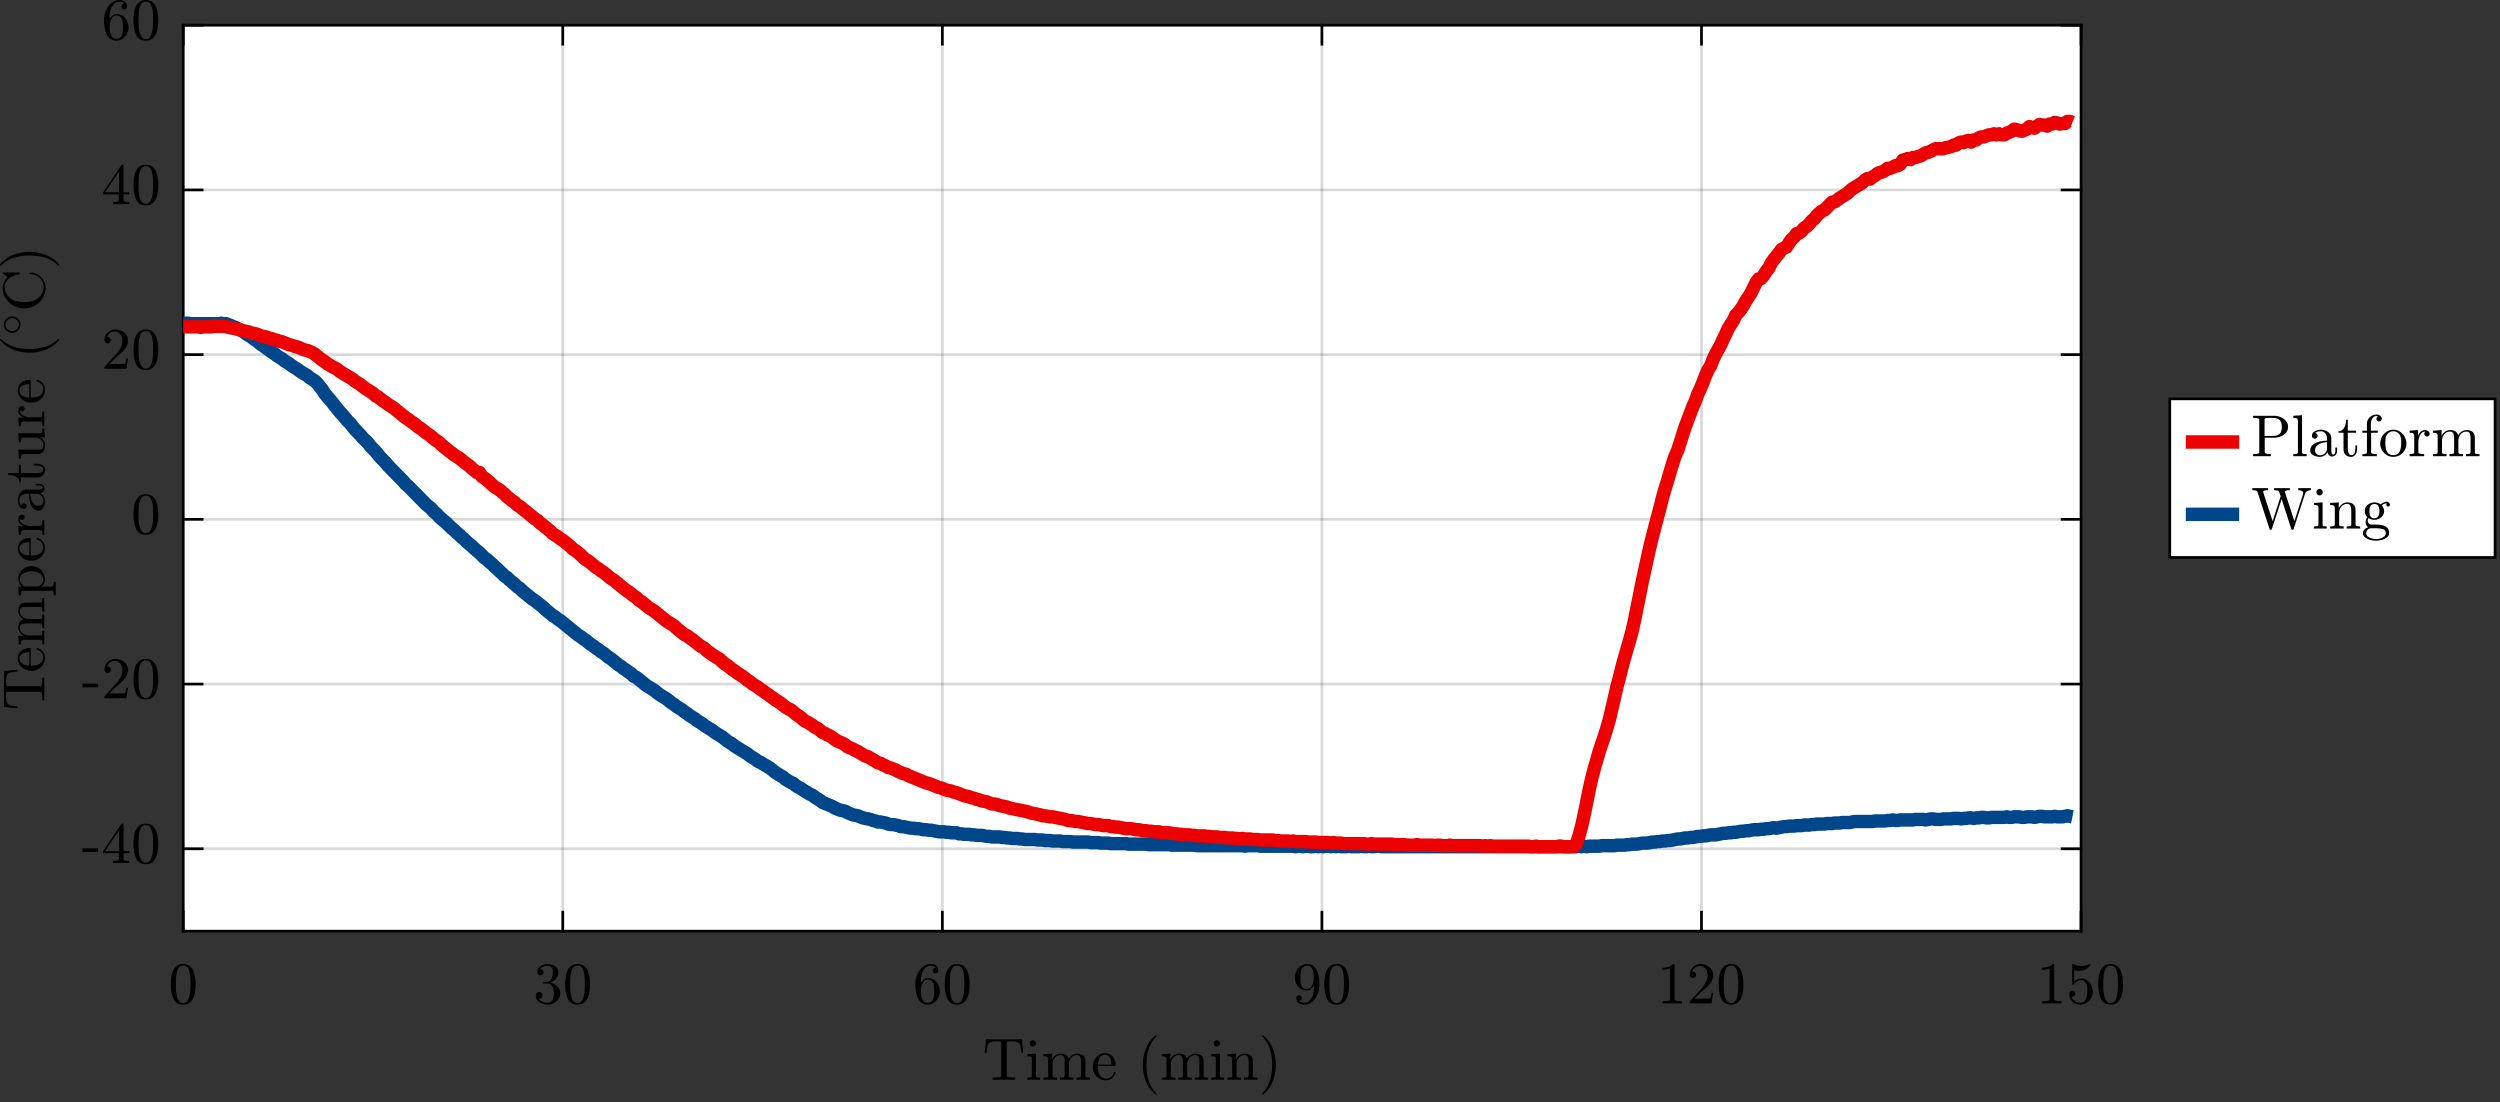 <?xml version="1.0" encoding="UTF-8"?>
<svg xmlns="http://www.w3.org/2000/svg" xmlns:xlink="http://www.w3.org/1999/xlink" width="465pt" height="205pt" viewBox="0 0 465 205" version="1.1">
<rect x="0" y="0" width="465" height="205" fill="#333333" stroke="none"/>
<defs>
<g>
<symbol overflow="visible" id="glyph0-0">
<path style="stroke:none;" d="M 0.359 0 L 0.359 -7.328 L 3.281 -7.328 L 3.281 0 Z M 0.734 -0.359 L 2.922 -0.359 L 2.922 -6.969 L 0.734 -6.969 Z M 0.734 -0.359 "/>
</symbol>
<symbol overflow="visible" id="glyph0-1">
<path style="stroke:none;" d="M 2.75 0.234 C 1.852 0.234 1.242 -0.133 0.922 -0.875 C 0.598 -1.613 0.438 -2.488 0.438 -3.5 C 0.438 -4.145 0.492 -4.75 0.609 -5.312 C 0.723 -5.875 0.953 -6.348 1.297 -6.734 C 1.641 -7.129 2.125 -7.328 2.75 -7.328 C 3.227 -7.328 3.625 -7.207 3.938 -6.969 C 4.25 -6.738 4.484 -6.438 4.641 -6.062 C 4.797 -5.688 4.906 -5.285 4.969 -4.859 C 5.031 -4.43 5.062 -3.977 5.062 -3.5 C 5.062 -2.875 5 -2.285 4.875 -1.734 C 4.758 -1.18 4.531 -0.711 4.188 -0.328 C 3.852 0.047 3.375 0.234 2.75 0.234 Z M 2.75 -0.047 C 3.156 -0.047 3.457 -0.254 3.656 -0.672 C 3.863 -1.086 3.988 -1.551 4.031 -2.062 C 4.082 -2.57 4.109 -3.113 4.109 -3.688 C 4.109 -4.238 4.082 -4.742 4.031 -5.203 C 3.988 -5.672 3.867 -6.094 3.672 -6.469 C 3.473 -6.852 3.164 -7.047 2.75 -7.047 C 2.332 -7.047 2.023 -6.852 1.828 -6.469 C 1.629 -6.094 1.504 -5.672 1.453 -5.203 C 1.41 -4.742 1.391 -4.238 1.391 -3.688 C 1.391 -3.281 1.395 -2.895 1.406 -2.531 C 1.426 -2.164 1.477 -1.789 1.562 -1.406 C 1.656 -1.02 1.797 -0.695 1.984 -0.438 C 2.18 -0.176 2.438 -0.047 2.75 -0.047 Z M 2.75 -0.047 "/>
</symbol>
<symbol overflow="visible" id="glyph0-2">
<path style="stroke:none;" d="M 1.047 -0.844 C 1.223 -0.594 1.453 -0.406 1.734 -0.281 C 2.023 -0.164 2.336 -0.109 2.672 -0.109 C 3.098 -0.109 3.398 -0.289 3.578 -0.656 C 3.754 -1.02 3.844 -1.43 3.844 -1.891 C 3.844 -2.098 3.82 -2.305 3.781 -2.516 C 3.75 -2.723 3.688 -2.914 3.594 -3.094 C 3.508 -3.27 3.391 -3.41 3.234 -3.516 C 3.078 -3.629 2.891 -3.688 2.672 -3.688 L 1.938 -3.688 C 1.875 -3.688 1.844 -3.719 1.844 -3.781 L 1.844 -3.891 C 1.844 -3.941 1.875 -3.969 1.938 -3.969 L 2.547 -4.016 C 2.797 -4.016 3.004 -4.109 3.172 -4.297 C 3.348 -4.492 3.473 -4.734 3.547 -5.016 C 3.629 -5.297 3.672 -5.562 3.672 -5.812 C 3.672 -6.156 3.586 -6.441 3.422 -6.672 C 3.266 -6.898 3.016 -7.016 2.672 -7.016 C 2.391 -7.016 2.125 -6.957 1.875 -6.844 C 1.625 -6.738 1.422 -6.582 1.266 -6.375 C 1.285 -6.375 1.301 -6.375 1.312 -6.375 C 1.32 -6.375 1.332 -6.375 1.344 -6.375 C 1.508 -6.375 1.645 -6.316 1.75 -6.203 C 1.863 -6.086 1.922 -5.953 1.922 -5.797 C 1.922 -5.641 1.863 -5.504 1.75 -5.391 C 1.645 -5.273 1.508 -5.219 1.344 -5.219 C 1.176 -5.219 1.035 -5.273 0.922 -5.391 C 0.805 -5.504 0.75 -5.641 0.75 -5.797 C 0.75 -6.109 0.844 -6.379 1.031 -6.609 C 1.227 -6.848 1.473 -7.023 1.766 -7.141 C 2.066 -7.266 2.367 -7.328 2.672 -7.328 C 2.898 -7.328 3.133 -7.289 3.375 -7.219 C 3.625 -7.156 3.848 -7.062 4.047 -6.938 C 4.242 -6.812 4.406 -6.648 4.531 -6.453 C 4.664 -6.266 4.734 -6.051 4.734 -5.812 C 4.734 -5.5 4.66 -5.211 4.516 -4.953 C 4.379 -4.691 4.191 -4.461 3.953 -4.266 C 3.711 -4.078 3.453 -3.938 3.172 -3.844 C 3.484 -3.789 3.781 -3.672 4.062 -3.484 C 4.352 -3.305 4.586 -3.078 4.766 -2.797 C 4.941 -2.523 5.031 -2.227 5.031 -1.906 C 5.031 -1.5 4.914 -1.129 4.688 -0.797 C 4.469 -0.473 4.176 -0.219 3.812 -0.031 C 3.457 0.145 3.078 0.234 2.672 0.234 C 2.328 0.234 1.984 0.164 1.641 0.031 C 1.297 -0.094 1.016 -0.285 0.797 -0.547 C 0.578 -0.805 0.469 -1.117 0.469 -1.484 C 0.469 -1.66 0.523 -1.812 0.641 -1.938 C 0.766 -2.062 0.914 -2.125 1.094 -2.125 C 1.219 -2.125 1.328 -2.094 1.422 -2.031 C 1.523 -1.977 1.602 -1.898 1.656 -1.797 C 1.707 -1.703 1.734 -1.598 1.734 -1.484 C 1.734 -1.305 1.672 -1.156 1.547 -1.031 C 1.422 -0.906 1.27 -0.844 1.094 -0.844 Z M 1.047 -0.844 "/>
</symbol>
<symbol overflow="visible" id="glyph0-3">
<path style="stroke:none;" d="M 2.75 0.234 C 2.289 0.234 1.91 0.113 1.609 -0.125 C 1.305 -0.363 1.07 -0.676 0.906 -1.062 C 0.738 -1.445 0.625 -1.848 0.562 -2.266 C 0.5 -2.691 0.469 -3.125 0.469 -3.562 C 0.469 -4.133 0.578 -4.711 0.797 -5.297 C 1.023 -5.879 1.359 -6.363 1.797 -6.75 C 2.234 -7.133 2.754 -7.328 3.359 -7.328 C 3.609 -7.328 3.844 -7.281 4.062 -7.188 C 4.281 -7.094 4.445 -6.953 4.562 -6.766 C 4.688 -6.578 4.75 -6.352 4.75 -6.094 C 4.75 -5.945 4.695 -5.82 4.594 -5.719 C 4.5 -5.613 4.375 -5.562 4.219 -5.562 C 4.07 -5.562 3.945 -5.613 3.844 -5.719 C 3.75 -5.82 3.703 -5.945 3.703 -6.094 C 3.703 -6.238 3.75 -6.363 3.844 -6.469 C 3.945 -6.57 4.07 -6.625 4.219 -6.625 L 4.281 -6.625 C 4.188 -6.758 4.051 -6.859 3.875 -6.922 C 3.707 -6.984 3.535 -7.016 3.359 -7.016 C 3.141 -7.016 2.93 -6.961 2.734 -6.859 C 2.547 -6.766 2.379 -6.633 2.234 -6.469 C 2.086 -6.301 1.961 -6.117 1.859 -5.922 C 1.754 -5.723 1.676 -5.492 1.625 -5.234 C 1.57 -4.984 1.535 -4.75 1.516 -4.531 C 1.504 -4.312 1.5 -4.035 1.5 -3.703 C 1.625 -3.992 1.805 -4.234 2.047 -4.422 C 2.285 -4.617 2.551 -4.719 2.844 -4.719 C 3.164 -4.719 3.461 -4.648 3.734 -4.516 C 4.004 -4.391 4.234 -4.207 4.422 -3.969 C 4.617 -3.738 4.77 -3.473 4.875 -3.172 C 4.977 -2.867 5.031 -2.562 5.031 -2.25 C 5.031 -1.82 4.93 -1.414 4.734 -1.031 C 4.547 -0.645 4.273 -0.336 3.922 -0.109 C 3.578 0.117 3.188 0.234 2.75 0.234 Z M 2.75 -0.109 C 3.031 -0.109 3.254 -0.172 3.422 -0.297 C 3.598 -0.43 3.727 -0.602 3.812 -0.812 C 3.895 -1.031 3.941 -1.242 3.953 -1.453 C 3.973 -1.672 3.984 -1.938 3.984 -2.25 C 3.984 -2.664 3.961 -3.02 3.922 -3.312 C 3.891 -3.613 3.785 -3.875 3.609 -4.094 C 3.43 -4.32 3.16 -4.438 2.797 -4.438 C 2.504 -4.438 2.258 -4.332 2.062 -4.125 C 1.875 -3.926 1.734 -3.672 1.641 -3.359 C 1.555 -3.055 1.516 -2.766 1.516 -2.484 C 1.516 -2.391 1.52 -2.316 1.531 -2.266 C 1.531 -2.254 1.531 -2.242 1.531 -2.234 C 1.531 -2.234 1.523 -2.227 1.516 -2.219 C 1.516 -1.895 1.547 -1.57 1.609 -1.25 C 1.68 -0.938 1.805 -0.664 1.984 -0.438 C 2.172 -0.219 2.426 -0.109 2.75 -0.109 Z M 2.75 -0.109 "/>
</symbol>
<symbol overflow="visible" id="glyph0-4">
<path style="stroke:none;" d="M 1.234 -0.469 C 1.441 -0.227 1.789 -0.109 2.281 -0.109 C 2.562 -0.109 2.82 -0.203 3.062 -0.391 C 3.312 -0.578 3.5 -0.812 3.625 -1.094 C 3.781 -1.406 3.879 -1.734 3.922 -2.078 C 3.961 -2.43 3.984 -2.875 3.984 -3.406 C 3.859 -3.102 3.676 -2.859 3.438 -2.672 C 3.207 -2.484 2.941 -2.391 2.641 -2.391 C 2.211 -2.391 1.832 -2.504 1.5 -2.734 C 1.164 -2.961 0.91 -3.266 0.734 -3.641 C 0.555 -4.023 0.469 -4.426 0.469 -4.844 C 0.469 -5.289 0.566 -5.703 0.766 -6.078 C 0.961 -6.461 1.238 -6.766 1.594 -6.984 C 1.945 -7.211 2.348 -7.328 2.797 -7.328 C 3.242 -7.328 3.613 -7.203 3.906 -6.953 C 4.207 -6.711 4.438 -6.398 4.594 -6.016 C 4.758 -5.641 4.875 -5.238 4.938 -4.812 C 5 -4.383 5.031 -3.969 5.031 -3.562 C 5.031 -2.988 4.926 -2.406 4.719 -1.812 C 4.508 -1.227 4.195 -0.738 3.781 -0.344 C 3.363 0.039 2.863 0.234 2.281 0.234 C 1.852 0.234 1.488 0.133 1.188 -0.062 C 0.883 -0.27 0.734 -0.578 0.734 -0.984 C 0.734 -1.141 0.785 -1.266 0.891 -1.359 C 0.992 -1.461 1.117 -1.516 1.266 -1.516 C 1.41 -1.516 1.535 -1.461 1.641 -1.359 C 1.742 -1.266 1.797 -1.141 1.797 -0.984 C 1.797 -0.848 1.742 -0.727 1.641 -0.625 C 1.535 -0.52 1.41 -0.469 1.266 -0.469 Z M 2.688 -2.672 C 2.988 -2.672 3.234 -2.77 3.422 -2.969 C 3.617 -3.176 3.758 -3.43 3.844 -3.734 C 3.926 -4.035 3.969 -4.332 3.969 -4.625 L 3.969 -4.875 C 3.969 -5.426 3.883 -5.922 3.719 -6.359 C 3.562 -6.797 3.254 -7.016 2.797 -7.016 C 2.516 -7.016 2.281 -6.945 2.094 -6.812 C 1.914 -6.688 1.781 -6.52 1.688 -6.312 C 1.602 -6.102 1.551 -5.879 1.531 -5.641 C 1.508 -5.398 1.5 -5.133 1.5 -4.844 C 1.5 -4.438 1.516 -4.082 1.547 -3.781 C 1.586 -3.488 1.695 -3.227 1.875 -3 C 2.051 -2.781 2.32 -2.672 2.688 -2.672 Z M 2.688 -2.672 "/>
</symbol>
<symbol overflow="visible" id="glyph0-5">
<path style="stroke:none;" d="M 1.016 0 L 1.016 -0.391 C 1.93 -0.391 2.391 -0.504 2.391 -0.734 L 2.391 -6.516 C 2.016 -6.328 1.535 -6.234 0.953 -6.234 L 0.953 -6.625 C 1.848 -6.625 2.523 -6.859 2.984 -7.328 L 3.141 -7.328 C 3.172 -7.328 3.195 -7.316 3.219 -7.297 C 3.238 -7.273 3.25 -7.254 3.25 -7.234 L 3.25 -0.734 C 3.25 -0.504 3.707 -0.391 4.625 -0.391 L 4.625 0 Z M 1.016 0 "/>
</symbol>
<symbol overflow="visible" id="glyph0-6">
<path style="stroke:none;" d="M 0.547 0 L 0.547 -0.297 C 0.547 -0.316 0.551 -0.336 0.562 -0.359 L 2.281 -2.25 C 2.539 -2.531 2.75 -2.766 2.906 -2.953 C 3.062 -3.141 3.219 -3.352 3.375 -3.594 C 3.539 -3.844 3.664 -4.098 3.75 -4.359 C 3.844 -4.617 3.891 -4.891 3.891 -5.172 C 3.891 -5.473 3.832 -5.758 3.719 -6.031 C 3.613 -6.312 3.453 -6.531 3.234 -6.688 C 3.016 -6.852 2.75 -6.938 2.438 -6.938 C 2.113 -6.938 1.82 -6.836 1.562 -6.641 C 1.312 -6.453 1.133 -6.207 1.031 -5.906 C 1.062 -5.914 1.102 -5.922 1.156 -5.922 C 1.32 -5.922 1.461 -5.863 1.578 -5.75 C 1.691 -5.645 1.75 -5.504 1.75 -5.328 C 1.75 -5.16 1.691 -5.016 1.578 -4.891 C 1.461 -4.773 1.32 -4.719 1.156 -4.719 C 0.977 -4.719 0.832 -4.773 0.719 -4.891 C 0.602 -5.016 0.547 -5.16 0.547 -5.328 C 0.547 -5.598 0.598 -5.852 0.703 -6.094 C 0.805 -6.344 0.953 -6.562 1.141 -6.75 C 1.336 -6.938 1.562 -7.078 1.812 -7.172 C 2.062 -7.273 2.32 -7.328 2.594 -7.328 C 3.008 -7.328 3.398 -7.238 3.766 -7.062 C 4.129 -6.883 4.414 -6.633 4.625 -6.312 C 4.832 -5.988 4.938 -5.609 4.938 -5.172 C 4.938 -4.848 4.863 -4.539 4.719 -4.25 C 4.582 -3.969 4.406 -3.707 4.188 -3.469 C 3.977 -3.238 3.703 -2.973 3.359 -2.672 C 3.016 -2.379 2.789 -2.188 2.688 -2.094 L 1.438 -0.891 L 2.5 -0.891 C 3.02 -0.891 3.453 -0.895 3.797 -0.906 C 4.148 -0.914 4.336 -0.93 4.359 -0.953 C 4.441 -1.035 4.531 -1.367 4.625 -1.953 L 4.938 -1.953 L 4.625 0 Z M 0.547 0 "/>
</symbol>
<symbol overflow="visible" id="glyph0-7">
<path style="stroke:none;" d="M 0.953 -1.25 C 1.023 -1.031 1.141 -0.832 1.297 -0.656 C 1.453 -0.488 1.633 -0.352 1.844 -0.25 C 2.062 -0.156 2.285 -0.109 2.516 -0.109 C 3.047 -0.109 3.41 -0.312 3.609 -0.719 C 3.816 -1.133 3.922 -1.633 3.922 -2.219 C 3.922 -2.477 3.914 -2.691 3.906 -2.859 C 3.895 -3.035 3.867 -3.207 3.828 -3.375 C 3.766 -3.625 3.645 -3.844 3.469 -4.031 C 3.301 -4.227 3.094 -4.328 2.844 -4.328 C 2.594 -4.328 2.379 -4.289 2.203 -4.219 C 2.023 -4.145 1.879 -4.055 1.766 -3.953 C 1.66 -3.859 1.566 -3.754 1.484 -3.641 C 1.398 -3.523 1.348 -3.469 1.328 -3.469 L 1.203 -3.469 C 1.18 -3.469 1.156 -3.477 1.125 -3.5 C 1.102 -3.52 1.094 -3.539 1.094 -3.562 L 1.094 -7.234 C 1.094 -7.254 1.102 -7.273 1.125 -7.297 C 1.145 -7.316 1.172 -7.328 1.203 -7.328 L 1.234 -7.328 C 1.723 -7.086 2.242 -6.969 2.797 -6.969 C 3.348 -6.969 3.875 -7.086 4.375 -7.328 L 4.406 -7.328 C 4.438 -7.328 4.461 -7.316 4.484 -7.297 C 4.504 -7.273 4.516 -7.254 4.516 -7.234 L 4.516 -7.141 C 4.516 -7.098 4.504 -7.078 4.484 -7.078 C 4.234 -6.742 3.922 -6.484 3.547 -6.297 C 3.172 -6.117 2.781 -6.031 2.375 -6.031 C 2.082 -6.031 1.781 -6.07 1.469 -6.156 L 1.469 -4.078 C 1.719 -4.266 1.938 -4.398 2.125 -4.484 C 2.312 -4.578 2.555 -4.625 2.859 -4.625 C 3.266 -4.625 3.625 -4.504 3.938 -4.266 C 4.258 -4.035 4.504 -3.734 4.672 -3.359 C 4.848 -2.984 4.938 -2.602 4.938 -2.219 C 4.938 -1.77 4.828 -1.359 4.609 -0.984 C 4.398 -0.609 4.109 -0.312 3.734 -0.094 C 3.359 0.125 2.953 0.234 2.516 0.234 C 2.16 0.234 1.828 0.145 1.516 -0.031 C 1.211 -0.219 0.973 -0.469 0.797 -0.781 C 0.629 -1.102 0.547 -1.441 0.547 -1.797 C 0.547 -1.961 0.598 -2.098 0.703 -2.203 C 0.816 -2.305 0.953 -2.359 1.109 -2.359 C 1.273 -2.359 1.41 -2.301 1.516 -2.188 C 1.629 -2.082 1.688 -1.953 1.688 -1.797 C 1.688 -1.641 1.629 -1.504 1.516 -1.391 C 1.41 -1.285 1.273 -1.234 1.109 -1.234 C 1.086 -1.234 1.062 -1.234 1.031 -1.234 C 1 -1.242 0.973 -1.25 0.953 -1.25 Z M 0.953 -1.25 "/>
</symbol>
<symbol overflow="visible" id="glyph0-8">
<path style="stroke:none;" d="M 1.859 0 L 1.859 -0.391 C 2.223 -0.391 2.578 -0.41 2.922 -0.453 C 3.273 -0.492 3.453 -0.586 3.453 -0.734 L 3.453 -6.781 C 3.453 -6.938 3.406 -7.031 3.312 -7.062 C 3.227 -7.102 3.086 -7.125 2.891 -7.125 L 2.438 -7.125 C 1.832 -7.125 1.398 -6.992 1.141 -6.734 C 1.016 -6.598 0.922 -6.383 0.859 -6.094 C 0.805 -5.801 0.758 -5.438 0.719 -5 L 0.391 -5 L 0.609 -7.516 L 7.328 -7.516 L 7.531 -5 L 7.219 -5 C 7.176 -5.469 7.129 -5.836 7.078 -6.109 C 7.023 -6.391 6.93 -6.598 6.797 -6.734 C 6.535 -6.992 6.102 -7.125 5.5 -7.125 L 5.031 -7.125 C 4.906 -7.125 4.805 -7.117 4.734 -7.109 C 4.66 -7.098 4.598 -7.066 4.547 -7.016 C 4.504 -6.961 4.484 -6.883 4.484 -6.781 L 4.484 -0.734 C 4.484 -0.586 4.656 -0.492 5 -0.453 C 5.344 -0.41 5.695 -0.391 6.062 -0.391 L 6.062 0 Z M 1.859 0 "/>
</symbol>
<symbol overflow="visible" id="glyph0-9">
<path style="stroke:none;" d="M 0.344 0 L 0.344 -0.391 C 0.594 -0.391 0.797 -0.406 0.953 -0.438 C 1.117 -0.477 1.203 -0.578 1.203 -0.734 L 1.203 -3.734 C 1.203 -4.016 1.145 -4.188 1.031 -4.25 C 0.926 -4.32 0.711 -4.359 0.391 -4.359 L 0.391 -4.75 L 1.969 -4.859 L 1.969 -0.734 C 1.969 -0.578 2.035 -0.477 2.172 -0.438 C 2.316 -0.406 2.504 -0.391 2.734 -0.391 L 2.734 0 Z M 0.812 -6.75 C 0.812 -6.914 0.867 -7.055 0.984 -7.172 C 1.109 -7.297 1.25 -7.359 1.406 -7.359 C 1.508 -7.359 1.609 -7.332 1.703 -7.281 C 1.805 -7.227 1.883 -7.148 1.938 -7.047 C 1.988 -6.953 2.016 -6.852 2.016 -6.75 C 2.016 -6.594 1.953 -6.453 1.828 -6.328 C 1.711 -6.211 1.57 -6.156 1.406 -6.156 C 1.25 -6.156 1.109 -6.211 0.984 -6.328 C 0.867 -6.453 0.812 -6.594 0.812 -6.75 Z M 0.812 -6.75 "/>
</symbol>
<symbol overflow="visible" id="glyph0-10">
<path style="stroke:none;" d="M 0.328 0 L 0.328 -0.391 C 0.578 -0.391 0.781 -0.406 0.938 -0.438 C 1.102 -0.477 1.188 -0.578 1.188 -0.734 L 1.188 -3.734 C 1.188 -3.93 1.156 -4.07 1.094 -4.156 C 1.039 -4.25 0.957 -4.305 0.844 -4.328 C 0.727 -4.348 0.555 -4.359 0.328 -4.359 L 0.328 -4.75 L 1.922 -4.859 L 1.922 -3.781 C 2.066 -4.102 2.285 -4.363 2.578 -4.562 C 2.867 -4.758 3.18 -4.859 3.516 -4.859 C 4.359 -4.859 4.852 -4.516 5 -3.828 C 5.145 -4.141 5.359 -4.391 5.641 -4.578 C 5.93 -4.766 6.242 -4.859 6.578 -4.859 C 6.91 -4.859 7.191 -4.801 7.422 -4.688 C 7.648 -4.582 7.82 -4.422 7.938 -4.203 C 8.051 -3.984 8.109 -3.707 8.109 -3.375 L 8.109 -0.734 C 8.109 -0.578 8.188 -0.477 8.344 -0.438 C 8.508 -0.406 8.719 -0.391 8.969 -0.391 L 8.969 0 L 6.453 0 L 6.453 -0.391 C 6.703 -0.391 6.906 -0.406 7.062 -0.438 C 7.227 -0.477 7.312 -0.578 7.312 -0.734 L 7.312 -3.344 C 7.312 -3.719 7.258 -4.016 7.156 -4.234 C 7.051 -4.461 6.836 -4.578 6.516 -4.578 C 6.086 -4.578 5.734 -4.406 5.453 -4.062 C 5.18 -3.727 5.047 -3.344 5.047 -2.906 L 5.047 -0.734 C 5.047 -0.578 5.125 -0.477 5.281 -0.438 C 5.445 -0.406 5.656 -0.391 5.906 -0.391 L 5.906 0 L 3.391 0 L 3.391 -0.391 C 3.641 -0.391 3.844 -0.406 4 -0.438 C 4.164 -0.477 4.25 -0.578 4.25 -0.734 L 4.25 -3.344 C 4.25 -3.707 4.195 -4.004 4.094 -4.234 C 3.988 -4.461 3.773 -4.578 3.453 -4.578 C 3.023 -4.578 2.676 -4.406 2.406 -4.062 C 2.133 -3.727 2 -3.344 2 -2.906 L 2 -0.734 C 2 -0.578 2.078 -0.477 2.234 -0.438 C 2.391 -0.406 2.594 -0.391 2.844 -0.391 L 2.844 0 Z M 0.328 0 "/>
</symbol>
<symbol overflow="visible" id="glyph0-11">
<path style="stroke:none;" d="M 2.734 0.125 C 2.285 0.125 1.875 0.008 1.5 -0.219 C 1.133 -0.457 0.844 -0.77 0.625 -1.156 C 0.414 -1.551 0.312 -1.969 0.312 -2.406 C 0.312 -2.844 0.406 -3.254 0.594 -3.641 C 0.789 -4.023 1.062 -4.336 1.406 -4.578 C 1.758 -4.816 2.148 -4.938 2.578 -4.938 C 2.922 -4.938 3.211 -4.879 3.453 -4.766 C 3.703 -4.648 3.906 -4.488 4.062 -4.281 C 4.227 -4.082 4.352 -3.848 4.438 -3.578 C 4.52 -3.305 4.562 -3.008 4.562 -2.688 C 4.562 -2.594 4.523 -2.547 4.453 -2.547 L 1.266 -2.547 L 1.266 -2.422 C 1.266 -1.816 1.383 -1.297 1.625 -0.859 C 1.875 -0.422 2.281 -0.203 2.844 -0.203 C 3.062 -0.203 3.266 -0.25 3.453 -0.344 C 3.648 -0.445 3.816 -0.586 3.953 -0.766 C 4.098 -0.941 4.195 -1.133 4.25 -1.344 C 4.258 -1.363 4.27 -1.383 4.281 -1.406 C 4.301 -1.426 4.328 -1.438 4.359 -1.438 L 4.453 -1.438 C 4.523 -1.438 4.562 -1.391 4.562 -1.297 C 4.457 -0.879 4.234 -0.535 3.891 -0.266 C 3.547 -0.004 3.16 0.125 2.734 0.125 Z M 1.281 -2.812 L 3.781 -2.812 C 3.781 -3.094 3.742 -3.375 3.672 -3.656 C 3.598 -3.938 3.469 -4.172 3.281 -4.359 C 3.102 -4.547 2.867 -4.641 2.578 -4.641 C 2.16 -4.641 1.836 -4.441 1.609 -4.047 C 1.391 -3.66 1.281 -3.25 1.281 -2.812 Z M 1.281 -2.812 "/>
</symbol>
<symbol overflow="visible" id="glyph0-12">
<path style="stroke:none;" d="M 3.406 2.734 C 3 2.41 2.645 2.039 2.344 1.625 C 2.051 1.207 1.812 0.758 1.625 0.281 C 1.438 -0.188 1.297 -0.676 1.203 -1.188 C 1.109 -1.707 1.062 -2.227 1.062 -2.75 C 1.062 -3.281 1.109 -3.801 1.203 -4.312 C 1.297 -4.832 1.438 -5.328 1.625 -5.797 C 1.82 -6.273 2.066 -6.723 2.359 -7.141 C 2.66 -7.555 3.008 -7.922 3.406 -8.234 C 3.406 -8.242 3.426 -8.25 3.469 -8.25 L 3.562 -8.25 C 3.582 -8.25 3.602 -8.238 3.625 -8.219 C 3.645 -8.195 3.656 -8.176 3.656 -8.156 C 3.656 -8.125 3.645 -8.098 3.625 -8.078 C 3.27 -7.734 2.973 -7.359 2.734 -6.953 C 2.492 -6.555 2.301 -6.129 2.156 -5.672 C 2.008 -5.223 1.906 -4.754 1.844 -4.266 C 1.781 -3.785 1.75 -3.281 1.75 -2.75 C 1.75 -0.414 2.375 1.352 3.625 2.562 C 3.645 2.582 3.656 2.613 3.656 2.656 C 3.656 2.676 3.645 2.695 3.625 2.719 C 3.602 2.738 3.582 2.75 3.562 2.75 L 3.469 2.75 C 3.426 2.75 3.406 2.742 3.406 2.734 Z M 3.406 2.734 "/>
</symbol>
<symbol overflow="visible" id="glyph0-13">
<path style="stroke:none;" d="M 0.328 0 L 0.328 -0.391 C 0.578 -0.391 0.781 -0.406 0.938 -0.438 C 1.102 -0.477 1.188 -0.578 1.188 -0.734 L 1.188 -3.734 C 1.188 -3.93 1.156 -4.07 1.094 -4.156 C 1.039 -4.25 0.957 -4.305 0.844 -4.328 C 0.727 -4.348 0.555 -4.359 0.328 -4.359 L 0.328 -4.75 L 1.922 -4.859 L 1.922 -3.781 C 2.066 -4.102 2.285 -4.363 2.578 -4.562 C 2.867 -4.758 3.18 -4.859 3.516 -4.859 C 4.023 -4.859 4.406 -4.734 4.656 -4.484 C 4.914 -4.242 5.047 -3.875 5.047 -3.375 L 5.047 -0.734 C 5.047 -0.578 5.125 -0.477 5.281 -0.438 C 5.445 -0.406 5.656 -0.391 5.906 -0.391 L 5.906 0 L 3.391 0 L 3.391 -0.391 C 3.641 -0.391 3.844 -0.406 4 -0.438 C 4.164 -0.477 4.25 -0.578 4.25 -0.734 L 4.25 -3.344 C 4.25 -3.707 4.195 -4.004 4.094 -4.234 C 3.988 -4.461 3.773 -4.578 3.453 -4.578 C 3.023 -4.578 2.676 -4.406 2.406 -4.062 C 2.133 -3.727 2 -3.344 2 -2.906 L 2 -0.734 C 2 -0.578 2.078 -0.477 2.234 -0.438 C 2.391 -0.406 2.594 -0.391 2.844 -0.391 L 2.844 0 Z M 0.328 0 "/>
</symbol>
<symbol overflow="visible" id="glyph0-14">
<path style="stroke:none;" d="M 0.719 2.75 C 0.656 2.75 0.625 2.719 0.625 2.656 C 0.625 2.625 0.629 2.598 0.641 2.578 C 1.891 1.359 2.516 -0.414 2.516 -2.75 C 2.516 -5.082 1.895 -6.852 0.656 -8.062 C 0.633 -8.082 0.625 -8.113 0.625 -8.156 C 0.625 -8.176 0.629 -8.195 0.641 -8.219 C 0.66 -8.238 0.688 -8.25 0.719 -8.25 L 0.812 -8.25 C 0.832 -8.25 0.852 -8.242 0.875 -8.234 C 1.395 -7.816 1.832 -7.312 2.188 -6.719 C 2.539 -6.125 2.797 -5.488 2.953 -4.812 C 3.117 -4.133 3.203 -3.445 3.203 -2.75 C 3.203 -2.227 3.156 -1.719 3.062 -1.219 C 2.977 -0.719 2.836 -0.223 2.641 0.266 C 2.453 0.754 2.211 1.207 1.922 1.625 C 1.629 2.039 1.281 2.41 0.875 2.734 C 0.852 2.742 0.832 2.75 0.812 2.75 Z M 0.719 2.75 "/>
</symbol>
<symbol overflow="visible" id="glyph0-15">
<path style="stroke:none;" d="M 0.125 -2.031 L 0.125 -2.719 L 3.031 -2.719 L 3.031 -2.031 Z M 0.125 -2.031 "/>
</symbol>
<symbol overflow="visible" id="glyph0-16">
<path style="stroke:none;" d="M 0.312 -1.812 L 0.312 -2.203 L 3.703 -7.266 C 3.734 -7.305 3.77 -7.328 3.812 -7.328 L 3.984 -7.328 C 4.066 -7.328 4.109 -7.285 4.109 -7.203 L 4.109 -2.203 L 5.188 -2.203 L 5.188 -1.812 L 4.109 -1.812 L 4.109 -0.734 C 4.109 -0.586 4.211 -0.492 4.422 -0.453 C 4.641 -0.41 4.891 -0.391 5.172 -0.391 L 5.172 0 L 2.141 0 L 2.141 -0.391 C 2.422 -0.391 2.672 -0.41 2.891 -0.453 C 3.109 -0.492 3.219 -0.586 3.219 -0.734 L 3.219 -1.812 Z M 0.672 -2.203 L 3.281 -2.203 L 3.281 -6.094 Z M 0.672 -2.203 "/>
</symbol>
<symbol overflow="visible" id="glyph0-17">
<path style="stroke:none;" d="M 0.359 0 L 0.359 -0.391 C 1.117 -0.391 1.5 -0.504 1.5 -0.734 L 1.5 -6.781 C 1.5 -7.008 1.117 -7.125 0.359 -7.125 L 0.359 -7.516 L 4.281 -7.516 C 4.676 -7.516 5.07 -7.43 5.469 -7.266 C 5.875 -7.098 6.207 -6.859 6.469 -6.547 C 6.727 -6.234 6.859 -5.867 6.859 -5.453 C 6.859 -5.035 6.727 -4.672 6.469 -4.359 C 6.207 -4.055 5.879 -3.828 5.484 -3.672 C 5.086 -3.516 4.688 -3.438 4.281 -3.438 L 2.516 -3.438 L 2.516 -0.734 C 2.516 -0.504 2.895 -0.391 3.656 -0.391 L 3.656 0 Z M 2.484 -3.766 L 3.984 -3.766 C 4.391 -3.766 4.719 -3.82 4.969 -3.938 C 5.219 -4.051 5.398 -4.227 5.516 -4.469 C 5.629 -4.719 5.688 -5.047 5.688 -5.453 C 5.688 -6.047 5.555 -6.473 5.297 -6.734 C 5.035 -6.992 4.598 -7.125 3.984 -7.125 L 3.047 -7.125 C 2.91 -7.125 2.805 -7.117 2.734 -7.109 C 2.66 -7.098 2.598 -7.066 2.547 -7.016 C 2.504 -6.961 2.484 -6.883 2.484 -6.781 Z M 2.484 -3.766 "/>
</symbol>
<symbol overflow="visible" id="glyph0-18">
<path style="stroke:none;" d="M 0.344 0 L 0.344 -0.391 C 0.594 -0.391 0.797 -0.406 0.953 -0.438 C 1.117 -0.477 1.203 -0.578 1.203 -0.734 L 1.203 -6.516 C 1.203 -6.711 1.172 -6.852 1.109 -6.938 C 1.047 -7.02 0.957 -7.07 0.844 -7.094 C 0.738 -7.113 0.57 -7.125 0.344 -7.125 L 0.344 -7.516 L 1.969 -7.625 L 1.969 -0.734 C 1.969 -0.578 2.047 -0.477 2.203 -0.438 C 2.367 -0.406 2.578 -0.391 2.828 -0.391 L 2.828 0 Z M 0.344 0 "/>
</symbol>
<symbol overflow="visible" id="glyph0-19">
<path style="stroke:none;" d="M 0.438 -1.078 C 0.438 -1.516 0.609 -1.867 0.953 -2.141 C 1.297 -2.422 1.707 -2.613 2.188 -2.719 C 2.676 -2.832 3.133 -2.891 3.562 -2.891 L 3.562 -3.344 C 3.562 -3.551 3.516 -3.754 3.422 -3.953 C 3.328 -4.16 3.191 -4.328 3.016 -4.453 C 2.848 -4.578 2.656 -4.641 2.438 -4.641 C 1.957 -4.641 1.586 -4.531 1.328 -4.312 C 1.473 -4.312 1.586 -4.258 1.672 -4.156 C 1.766 -4.051 1.812 -3.926 1.812 -3.781 C 1.812 -3.633 1.758 -3.508 1.656 -3.406 C 1.551 -3.301 1.43 -3.25 1.297 -3.25 C 1.141 -3.25 1.008 -3.301 0.906 -3.406 C 0.801 -3.508 0.75 -3.633 0.75 -3.781 C 0.75 -4.164 0.926 -4.453 1.281 -4.641 C 1.633 -4.836 2.02 -4.938 2.438 -4.938 C 2.738 -4.938 3.039 -4.867 3.344 -4.734 C 3.645 -4.609 3.891 -4.426 4.078 -4.188 C 4.266 -3.957 4.359 -3.688 4.359 -3.375 L 4.359 -0.891 C 4.359 -0.742 4.391 -0.609 4.453 -0.484 C 4.516 -0.367 4.613 -0.312 4.75 -0.312 C 4.863 -0.312 4.953 -0.375 5.016 -0.5 C 5.078 -0.625 5.109 -0.754 5.109 -0.891 L 5.109 -1.594 L 5.422 -1.594 L 5.422 -0.891 C 5.422 -0.723 5.379 -0.566 5.297 -0.422 C 5.211 -0.273 5.098 -0.156 4.953 -0.062 C 4.805 0.02 4.648 0.062 4.484 0.062 C 4.266 0.062 4.078 -0.02 3.922 -0.188 C 3.766 -0.352 3.676 -0.551 3.656 -0.781 C 3.52 -0.5 3.32 -0.273 3.062 -0.109 C 2.801 0.047 2.52 0.125 2.219 0.125 C 1.938 0.125 1.66 0.082 1.391 0 C 1.117 -0.082 0.891 -0.211 0.703 -0.391 C 0.523 -0.566 0.438 -0.797 0.438 -1.078 Z M 1.328 -1.078 C 1.328 -0.816 1.422 -0.598 1.609 -0.422 C 1.805 -0.254 2.031 -0.172 2.281 -0.172 C 2.52 -0.172 2.734 -0.227 2.922 -0.344 C 3.117 -0.457 3.273 -0.617 3.391 -0.828 C 3.504 -1.035 3.562 -1.25 3.562 -1.469 L 3.562 -2.609 C 3.227 -2.609 2.883 -2.551 2.531 -2.438 C 2.188 -2.332 1.898 -2.164 1.672 -1.938 C 1.441 -1.707 1.328 -1.422 1.328 -1.078 Z M 1.328 -1.078 "/>
</symbol>
<symbol overflow="visible" id="glyph0-20">
<path style="stroke:none;" d="M 1.125 -1.328 L 1.125 -4.359 L 0.203 -4.359 L 0.203 -4.641 C 0.68 -4.641 1.035 -4.863 1.266 -5.312 C 1.492 -5.758 1.609 -6.242 1.609 -6.766 L 1.922 -6.766 L 1.922 -4.75 L 3.469 -4.75 L 3.469 -4.359 L 1.922 -4.359 L 1.922 -1.344 C 1.922 -1.039 1.973 -0.773 2.078 -0.547 C 2.18 -0.316 2.363 -0.203 2.625 -0.203 C 2.875 -0.203 3.051 -0.32 3.156 -0.562 C 3.27 -0.801 3.328 -1.062 3.328 -1.344 L 3.328 -2 L 3.656 -2 L 3.656 -1.328 C 3.656 -1.098 3.613 -0.867 3.531 -0.641 C 3.445 -0.422 3.32 -0.238 3.156 -0.094 C 2.988 0.051 2.785 0.125 2.547 0.125 C 2.109 0.125 1.758 -0.004 1.5 -0.266 C 1.25 -0.535 1.125 -0.891 1.125 -1.328 Z M 1.125 -1.328 "/>
</symbol>
<symbol overflow="visible" id="glyph0-21">
<path style="stroke:none;" d="M 0.359 0 L 0.359 -0.391 C 0.598 -0.391 0.797 -0.406 0.953 -0.438 C 1.117 -0.477 1.203 -0.578 1.203 -0.734 L 1.203 -4.359 L 0.359 -4.359 L 0.359 -4.75 L 1.203 -4.75 L 1.203 -6.062 C 1.203 -6.289 1.25 -6.508 1.344 -6.719 C 1.445 -6.926 1.582 -7.109 1.75 -7.266 C 1.914 -7.422 2.109 -7.539 2.328 -7.625 C 2.547 -7.707 2.77 -7.75 3 -7.75 C 3.25 -7.75 3.473 -7.676 3.672 -7.531 C 3.867 -7.383 3.969 -7.191 3.969 -6.953 C 3.969 -6.805 3.922 -6.688 3.828 -6.594 C 3.734 -6.5 3.613 -6.453 3.469 -6.453 C 3.332 -6.453 3.211 -6.5 3.109 -6.594 C 3.016 -6.688 2.969 -6.805 2.969 -6.953 C 2.969 -7.18 3.066 -7.332 3.266 -7.406 C 3.148 -7.445 3.047 -7.469 2.953 -7.469 C 2.734 -7.469 2.547 -7.391 2.391 -7.234 C 2.242 -7.086 2.129 -6.906 2.047 -6.688 C 1.973 -6.469 1.938 -6.25 1.938 -6.031 L 1.938 -4.75 L 3.219 -4.75 L 3.219 -4.359 L 1.984 -4.359 L 1.984 -0.734 C 1.984 -0.586 2.086 -0.492 2.297 -0.453 C 2.516 -0.41 2.766 -0.391 3.047 -0.391 L 3.047 0 Z M 0.359 0 "/>
</symbol>
<symbol overflow="visible" id="glyph0-22">
<path style="stroke:none;" d="M 2.75 0.125 C 2.312 0.125 1.906 0.016 1.531 -0.203 C 1.156 -0.43 0.859 -0.734 0.641 -1.109 C 0.422 -1.484 0.312 -1.895 0.312 -2.344 C 0.312 -2.676 0.367 -3 0.484 -3.312 C 0.609 -3.625 0.781 -3.898 1 -4.141 C 1.227 -4.391 1.488 -4.582 1.781 -4.719 C 2.082 -4.863 2.406 -4.938 2.75 -4.938 C 3.195 -4.938 3.602 -4.816 3.969 -4.578 C 4.344 -4.336 4.641 -4.016 4.859 -3.609 C 5.078 -3.211 5.188 -2.789 5.188 -2.344 C 5.188 -1.906 5.078 -1.492 4.859 -1.109 C 4.641 -0.734 4.344 -0.43 3.969 -0.203 C 3.594 0.016 3.188 0.125 2.75 0.125 Z M 2.75 -0.203 C 3.332 -0.203 3.723 -0.414 3.922 -0.844 C 4.117 -1.27 4.219 -1.812 4.219 -2.469 C 4.219 -2.832 4.195 -3.133 4.156 -3.375 C 4.125 -3.625 4.039 -3.848 3.906 -4.047 C 3.82 -4.16 3.719 -4.266 3.594 -4.359 C 3.469 -4.453 3.332 -4.52 3.188 -4.562 C 3.039 -4.613 2.895 -4.641 2.75 -4.641 C 2.52 -4.641 2.301 -4.586 2.094 -4.484 C 1.883 -4.379 1.711 -4.234 1.578 -4.047 C 1.441 -3.836 1.352 -3.609 1.312 -3.359 C 1.281 -3.109 1.266 -2.812 1.266 -2.469 C 1.266 -2.051 1.301 -1.676 1.375 -1.344 C 1.445 -1.02 1.586 -0.75 1.797 -0.531 C 2.016 -0.312 2.332 -0.203 2.75 -0.203 Z M 2.75 -0.203 "/>
</symbol>
<symbol overflow="visible" id="glyph0-23">
<path style="stroke:none;" d="M 0.281 0 L 0.281 -0.391 C 0.531 -0.391 0.734 -0.406 0.891 -0.438 C 1.055 -0.477 1.141 -0.578 1.141 -0.734 L 1.141 -3.734 C 1.141 -3.93 1.109 -4.07 1.047 -4.156 C 0.992 -4.25 0.91 -4.305 0.797 -4.328 C 0.691 -4.348 0.52 -4.359 0.281 -4.359 L 0.281 -4.75 L 1.859 -4.859 L 1.859 -3.781 C 1.973 -4.102 2.141 -4.363 2.359 -4.562 C 2.578 -4.758 2.844 -4.859 3.156 -4.859 C 3.375 -4.859 3.566 -4.789 3.734 -4.656 C 3.91 -4.531 4 -4.363 4 -4.156 C 4 -4.02 3.953 -3.898 3.859 -3.797 C 3.766 -3.703 3.645 -3.656 3.5 -3.656 C 3.363 -3.656 3.25 -3.703 3.156 -3.797 C 3.062 -3.898 3.016 -4.02 3.016 -4.156 C 3.016 -4.352 3.082 -4.492 3.219 -4.578 L 3.156 -4.578 C 2.863 -4.578 2.625 -4.469 2.438 -4.25 C 2.25 -4.039 2.113 -3.773 2.031 -3.453 C 1.945 -3.129 1.906 -2.828 1.906 -2.547 L 1.906 -0.734 C 1.906 -0.504 2.266 -0.391 2.984 -0.391 L 2.984 0 Z M 0.281 0 "/>
</symbol>
<symbol overflow="visible" id="glyph0-24">
<path style="stroke:none;" d="M 3.422 0.125 L 1.172 -6.781 C 1.117 -6.938 1.008 -7.031 0.844 -7.062 C 0.676 -7.102 0.461 -7.125 0.203 -7.125 L 0.203 -7.516 L 3.141 -7.516 L 3.141 -7.125 C 2.523 -7.125 2.219 -7.023 2.219 -6.828 L 2.219 -6.781 L 3.984 -1.359 L 5.484 -6 L 5.219 -6.781 C 5.164 -6.938 5.055 -7.031 4.891 -7.062 C 4.723 -7.102 4.508 -7.125 4.25 -7.125 L 4.25 -7.516 L 7.188 -7.516 L 7.188 -7.125 C 6.562 -7.125 6.25 -7.023 6.25 -6.828 C 6.25 -6.816 6.254 -6.801 6.266 -6.781 C 6.273 -6.758 6.281 -6.742 6.281 -6.734 L 8.031 -1.359 L 9.672 -6.484 C 9.68 -6.504 9.688 -6.535 9.688 -6.578 C 9.688 -6.773 9.582 -6.914 9.375 -7 C 9.176 -7.082 8.969 -7.125 8.75 -7.125 L 8.75 -7.516 L 11.094 -7.516 L 11.094 -7.125 C 10.52 -7.125 10.16 -6.91 10.016 -6.484 L 7.875 0.125 C 7.852 0.195 7.801 0.234 7.719 0.234 L 7.625 0.234 C 7.551 0.234 7.5 0.195 7.469 0.125 L 5.656 -5.484 L 3.828 0.125 C 3.805 0.195 3.75 0.234 3.656 0.234 L 3.594 0.234 C 3.5 0.234 3.441 0.195 3.422 0.125 Z M 3.422 0.125 "/>
</symbol>
<symbol overflow="visible" id="glyph0-25">
<path style="stroke:none;" d="M 0.312 0.859 C 0.312 0.598 0.406 0.367 0.594 0.172 C 0.781 -0.023 1.004 -0.16 1.266 -0.234 C 1.117 -0.348 1.004 -0.488 0.922 -0.656 C 0.848 -0.82 0.812 -1.004 0.812 -1.203 C 0.812 -1.547 0.922 -1.848 1.141 -2.109 C 0.805 -2.441 0.641 -2.82 0.641 -3.25 C 0.641 -3.477 0.688 -3.691 0.781 -3.891 C 0.883 -4.086 1.023 -4.258 1.203 -4.406 C 1.379 -4.551 1.57 -4.66 1.781 -4.734 C 2 -4.816 2.219 -4.859 2.438 -4.859 C 2.875 -4.859 3.27 -4.734 3.625 -4.484 C 3.77 -4.641 3.945 -4.758 4.156 -4.844 C 4.363 -4.938 4.578 -4.984 4.797 -4.984 C 4.953 -4.984 5.078 -4.926 5.172 -4.812 C 5.273 -4.695 5.328 -4.562 5.328 -4.406 C 5.328 -4.32 5.289 -4.242 5.219 -4.172 C 5.156 -4.109 5.082 -4.078 5 -4.078 C 4.906 -4.078 4.82 -4.109 4.75 -4.172 C 4.688 -4.242 4.656 -4.32 4.656 -4.406 C 4.656 -4.539 4.695 -4.633 4.781 -4.688 C 4.406 -4.688 4.082 -4.555 3.812 -4.297 C 3.938 -4.172 4.039 -4.008 4.125 -3.812 C 4.207 -3.625 4.25 -3.438 4.25 -3.25 C 4.25 -2.938 4.16 -2.656 3.984 -2.406 C 3.816 -2.156 3.594 -1.957 3.312 -1.812 C 3.031 -1.676 2.738 -1.609 2.438 -1.609 C 2.039 -1.609 1.676 -1.719 1.344 -1.938 C 1.238 -1.801 1.188 -1.645 1.188 -1.469 C 1.188 -1.27 1.25 -1.098 1.375 -0.953 C 1.5 -0.805 1.66 -0.734 1.859 -0.734 L 2.766 -0.734 C 3.203 -0.734 3.594 -0.691 3.938 -0.609 C 4.289 -0.535 4.586 -0.379 4.828 -0.141 C 5.066 0.086 5.188 0.422 5.188 0.859 C 5.188 1.18 5.047 1.445 4.766 1.656 C 4.492 1.875 4.172 2.031 3.797 2.125 C 3.422 2.219 3.07 2.266 2.75 2.266 C 2.426 2.266 2.07 2.219 1.688 2.125 C 1.312 2.031 0.988 1.875 0.719 1.656 C 0.445 1.445 0.312 1.18 0.312 0.859 Z M 0.922 0.859 C 0.922 1.109 1.02 1.316 1.219 1.484 C 1.426 1.648 1.672 1.77 1.953 1.844 C 2.234 1.926 2.5 1.969 2.75 1.969 C 3 1.969 3.266 1.926 3.547 1.844 C 3.828 1.77 4.066 1.648 4.266 1.484 C 4.461 1.316 4.562 1.109 4.562 0.859 C 4.562 0.473 4.383 0.223 4.031 0.109 C 3.688 0.004 3.266 -0.047 2.766 -0.047 L 1.859 -0.047 C 1.691 -0.047 1.535 -0.008 1.391 0.062 C 1.254 0.145 1.141 0.258 1.047 0.406 C 0.961 0.551 0.922 0.703 0.922 0.859 Z M 2.438 -1.906 C 3.062 -1.906 3.375 -2.352 3.375 -3.25 C 3.375 -3.625 3.305 -3.938 3.172 -4.188 C 3.047 -4.438 2.801 -4.562 2.438 -4.562 C 2.082 -4.562 1.836 -4.438 1.703 -4.188 C 1.578 -3.938 1.516 -3.625 1.516 -3.25 C 1.516 -3 1.535 -2.773 1.578 -2.578 C 1.629 -2.379 1.723 -2.219 1.859 -2.094 C 1.992 -1.969 2.188 -1.906 2.438 -1.906 Z M 2.438 -1.906 "/>
</symbol>
<symbol overflow="visible" id="glyph1-0">
<path style="stroke:none;" d="M 0 -0.359 L -7.328 -0.359 L -7.328 -3.281 L 0 -3.281 Z M -0.359 -0.734 L -0.359 -2.922 L -6.969 -2.922 L -6.969 -0.734 Z M -0.359 -0.734 "/>
</symbol>
<symbol overflow="visible" id="glyph1-1">
<path style="stroke:none;" d="M 0 -1.859 L -0.391 -1.859 C -0.391 -2.223 -0.41 -2.578 -0.453 -2.922 C -0.492 -3.273 -0.586 -3.453 -0.734 -3.453 L -6.781 -3.453 C -6.938 -3.453 -7.031 -3.406 -7.062 -3.312 C -7.102 -3.227 -7.125 -3.086 -7.125 -2.891 L -7.125 -2.438 C -7.125 -1.832 -6.992 -1.398 -6.734 -1.141 C -6.598 -1.016 -6.383 -0.922 -6.094 -0.859 C -5.801 -0.805 -5.438 -0.758 -5 -0.719 L -5 -0.391 L -7.516 -0.609 L -7.516 -7.328 L -5 -7.531 L -5 -7.219 C -5.469 -7.176 -5.836 -7.129 -6.109 -7.078 C -6.391 -7.023 -6.598 -6.93 -6.734 -6.797 C -6.992 -6.535 -7.125 -6.102 -7.125 -5.5 L -7.125 -5.031 C -7.125 -4.906 -7.117 -4.805 -7.109 -4.734 C -7.098 -4.66 -7.066 -4.598 -7.016 -4.547 C -6.961 -4.504 -6.883 -4.484 -6.781 -4.484 L -0.734 -4.484 C -0.586 -4.484 -0.492 -4.656 -0.453 -5 C -0.41 -5.344 -0.391 -5.695 -0.391 -6.062 L 0 -6.062 Z M 0 -1.859 "/>
</symbol>
<symbol overflow="visible" id="glyph1-2">
<path style="stroke:none;" d="M 0.125 -2.734 C 0.125 -2.285 0.008 -1.875 -0.219 -1.5 C -0.457 -1.133 -0.77 -0.844 -1.156 -0.625 C -1.551 -0.414 -1.969 -0.312 -2.406 -0.312 C -2.844 -0.312 -3.254 -0.406 -3.641 -0.594 C -4.023 -0.789 -4.336 -1.062 -4.578 -1.406 C -4.816 -1.758 -4.938 -2.148 -4.938 -2.578 C -4.938 -2.922 -4.879 -3.211 -4.766 -3.453 C -4.648 -3.703 -4.488 -3.906 -4.281 -4.062 C -4.082 -4.227 -3.848 -4.352 -3.578 -4.438 C -3.305 -4.52 -3.008 -4.562 -2.688 -4.562 C -2.594 -4.562 -2.547 -4.523 -2.547 -4.453 L -2.547 -1.266 L -2.422 -1.266 C -1.816 -1.266 -1.297 -1.383 -0.859 -1.625 C -0.422 -1.875 -0.203 -2.281 -0.203 -2.844 C -0.203 -3.062 -0.25 -3.266 -0.344 -3.453 C -0.445 -3.648 -0.586 -3.816 -0.766 -3.953 C -0.941 -4.098 -1.133 -4.195 -1.344 -4.25 C -1.363 -4.258 -1.383 -4.27 -1.406 -4.281 C -1.426 -4.301 -1.438 -4.328 -1.438 -4.359 L -1.438 -4.453 C -1.438 -4.523 -1.391 -4.562 -1.297 -4.562 C -0.879 -4.457 -0.535 -4.234 -0.266 -3.891 C -0.004 -3.547 0.125 -3.16 0.125 -2.734 Z M -2.812 -1.281 L -2.812 -3.781 C -3.094 -3.781 -3.375 -3.742 -3.656 -3.672 C -3.938 -3.598 -4.172 -3.469 -4.359 -3.281 C -4.547 -3.102 -4.641 -2.867 -4.641 -2.578 C -4.641 -2.16 -4.441 -1.836 -4.047 -1.609 C -3.66 -1.391 -3.25 -1.281 -2.812 -1.281 Z M -2.812 -1.281 "/>
</symbol>
<symbol overflow="visible" id="glyph1-3">
<path style="stroke:none;" d="M 0 -0.328 L -0.391 -0.328 C -0.391 -0.578 -0.406 -0.781 -0.438 -0.938 C -0.477 -1.102 -0.578 -1.188 -0.734 -1.188 L -3.734 -1.188 C -3.93 -1.188 -4.07 -1.156 -4.156 -1.094 C -4.25 -1.039 -4.305 -0.957 -4.328 -0.844 C -4.348 -0.727 -4.359 -0.555 -4.359 -0.328 L -4.75 -0.328 L -4.859 -1.922 L -3.781 -1.922 C -4.102 -2.066 -4.363 -2.285 -4.562 -2.578 C -4.758 -2.867 -4.859 -3.18 -4.859 -3.516 C -4.859 -4.359 -4.516 -4.852 -3.828 -5 C -4.141 -5.145 -4.391 -5.359 -4.578 -5.641 C -4.766 -5.93 -4.859 -6.242 -4.859 -6.578 C -4.859 -6.91 -4.801 -7.191 -4.688 -7.422 C -4.582 -7.648 -4.422 -7.82 -4.203 -7.938 C -3.984 -8.051 -3.707 -8.109 -3.375 -8.109 L -0.734 -8.109 C -0.578 -8.109 -0.477 -8.188 -0.438 -8.344 C -0.406 -8.508 -0.391 -8.719 -0.391 -8.969 L 0 -8.969 L 0 -6.453 L -0.391 -6.453 C -0.391 -6.703 -0.406 -6.906 -0.438 -7.062 C -0.477 -7.227 -0.578 -7.312 -0.734 -7.312 L -3.344 -7.312 C -3.719 -7.312 -4.016 -7.258 -4.234 -7.156 C -4.461 -7.051 -4.578 -6.836 -4.578 -6.516 C -4.578 -6.086 -4.406 -5.734 -4.062 -5.453 C -3.727 -5.18 -3.344 -5.047 -2.906 -5.047 L -0.734 -5.047 C -0.578 -5.047 -0.477 -5.125 -0.438 -5.281 C -0.406 -5.445 -0.391 -5.656 -0.391 -5.906 L 0 -5.906 L 0 -3.391 L -0.391 -3.391 C -0.391 -3.641 -0.406 -3.844 -0.438 -4 C -0.477 -4.164 -0.578 -4.25 -0.734 -4.25 L -3.344 -4.25 C -3.707 -4.25 -4.004 -4.195 -4.234 -4.094 C -4.461 -3.988 -4.578 -3.773 -4.578 -3.453 C -4.578 -3.023 -4.406 -2.676 -4.062 -2.406 C -3.727 -2.133 -3.344 -2 -2.906 -2 L -0.734 -2 C -0.578 -2 -0.477 -2.078 -0.438 -2.234 C -0.406 -2.391 -0.391 -2.594 -0.391 -2.844 L 0 -2.844 Z M 0 -0.328 "/>
</symbol>
<symbol overflow="visible" id="glyph1-4">
<path style="stroke:none;" d="M 2.125 -0.281 L 1.75 -0.281 C 1.75 -0.531 1.727 -0.734 1.688 -0.891 C 1.645 -1.055 1.547 -1.141 1.391 -1.141 L -3.906 -1.141 C -4.102 -1.141 -4.227 -1.066 -4.281 -0.922 C -4.332 -0.785 -4.359 -0.57 -4.359 -0.281 L -4.75 -0.281 L -4.859 -1.906 L -4.172 -1.906 C -4.398 -2.113 -4.57 -2.348 -4.688 -2.609 C -4.801 -2.879 -4.859 -3.164 -4.859 -3.469 C -4.859 -3.895 -4.738 -4.281 -4.5 -4.625 C -4.27 -4.977 -3.961 -5.25 -3.578 -5.438 C -3.203 -5.633 -2.801 -5.734 -2.375 -5.734 C -1.926 -5.734 -1.508 -5.625 -1.125 -5.406 C -0.75 -5.195 -0.445 -4.906 -0.219 -4.531 C 0.008 -4.156 0.125 -3.742 0.125 -3.297 C 0.125 -2.766 -0.094 -2.312 -0.531 -1.938 L 1.391 -1.938 C 1.547 -1.938 1.645 -2.02 1.688 -2.188 C 1.727 -2.352 1.75 -2.555 1.75 -2.797 L 2.125 -2.797 Z M -1.062 -1.938 C -0.801 -2.07 -0.586 -2.254 -0.422 -2.484 C -0.254 -2.711 -0.172 -2.961 -0.172 -3.234 C -0.172 -3.484 -0.238 -3.707 -0.375 -3.906 C -0.508 -4.102 -0.691 -4.266 -0.922 -4.391 C -1.148 -4.523 -1.391 -4.625 -1.641 -4.688 C -1.891 -4.75 -2.133 -4.781 -2.375 -4.781 C -2.664 -4.781 -2.984 -4.727 -3.328 -4.625 C -3.672 -4.52 -3.957 -4.359 -4.188 -4.141 C -4.426 -3.922 -4.547 -3.66 -4.547 -3.359 C -4.547 -3.055 -4.469 -2.781 -4.312 -2.531 C -4.164 -2.289 -3.961 -2.094 -3.703 -1.938 Z M -1.062 -1.938 "/>
</symbol>
<symbol overflow="visible" id="glyph1-5">
<path style="stroke:none;" d="M 0 -0.281 L -0.391 -0.281 C -0.391 -0.531 -0.406 -0.734 -0.438 -0.891 C -0.477 -1.055 -0.578 -1.141 -0.734 -1.141 L -3.734 -1.141 C -3.93 -1.141 -4.07 -1.109 -4.156 -1.047 C -4.25 -0.992 -4.305 -0.91 -4.328 -0.797 C -4.348 -0.691 -4.359 -0.52 -4.359 -0.281 L -4.75 -0.281 L -4.859 -1.859 L -3.781 -1.859 C -4.102 -1.973 -4.363 -2.141 -4.562 -2.359 C -4.758 -2.578 -4.859 -2.844 -4.859 -3.156 C -4.859 -3.375 -4.789 -3.566 -4.656 -3.734 C -4.531 -3.91 -4.363 -4 -4.156 -4 C -4.02 -4 -3.898 -3.953 -3.797 -3.859 C -3.703 -3.766 -3.656 -3.645 -3.656 -3.5 C -3.656 -3.363 -3.703 -3.25 -3.797 -3.156 C -3.898 -3.062 -4.02 -3.016 -4.156 -3.016 C -4.352 -3.016 -4.492 -3.082 -4.578 -3.219 L -4.578 -3.156 C -4.578 -2.863 -4.469 -2.625 -4.25 -2.438 C -4.039 -2.25 -3.773 -2.113 -3.453 -2.031 C -3.129 -1.945 -2.828 -1.906 -2.547 -1.906 L -0.734 -1.906 C -0.504 -1.906 -0.391 -2.266 -0.391 -2.984 L 0 -2.984 Z M 0 -0.281 "/>
</symbol>
<symbol overflow="visible" id="glyph1-6">
<path style="stroke:none;" d="M -1.078 -0.438 C -1.516 -0.438 -1.867 -0.609 -2.141 -0.953 C -2.422 -1.297 -2.613 -1.707 -2.719 -2.188 C -2.832 -2.676 -2.891 -3.133 -2.891 -3.562 L -3.344 -3.562 C -3.551 -3.562 -3.754 -3.516 -3.953 -3.422 C -4.16 -3.328 -4.328 -3.191 -4.453 -3.016 C -4.578 -2.848 -4.641 -2.656 -4.641 -2.438 C -4.641 -1.957 -4.531 -1.586 -4.312 -1.328 C -4.312 -1.473 -4.258 -1.586 -4.156 -1.672 C -4.051 -1.766 -3.926 -1.812 -3.781 -1.812 C -3.633 -1.812 -3.508 -1.758 -3.406 -1.656 C -3.301 -1.551 -3.25 -1.43 -3.25 -1.297 C -3.25 -1.141 -3.301 -1.008 -3.406 -0.906 C -3.508 -0.801 -3.633 -0.75 -3.781 -0.75 C -4.164 -0.75 -4.453 -0.926 -4.641 -1.281 C -4.836 -1.633 -4.938 -2.02 -4.938 -2.438 C -4.938 -2.738 -4.867 -3.039 -4.734 -3.344 C -4.609 -3.645 -4.426 -3.891 -4.188 -4.078 C -3.957 -4.266 -3.688 -4.359 -3.375 -4.359 L -0.891 -4.359 C -0.742 -4.359 -0.609 -4.391 -0.484 -4.453 C -0.367 -4.516 -0.312 -4.613 -0.312 -4.75 C -0.312 -4.863 -0.375 -4.953 -0.5 -5.016 C -0.625 -5.078 -0.754 -5.109 -0.891 -5.109 L -1.594 -5.109 L -1.594 -5.422 L -0.891 -5.422 C -0.723 -5.422 -0.566 -5.379 -0.422 -5.297 C -0.273 -5.211 -0.156 -5.098 -0.062 -4.953 C 0.02 -4.805 0.062 -4.648 0.062 -4.484 C 0.062 -4.266 -0.02 -4.078 -0.188 -3.922 C -0.352 -3.766 -0.551 -3.676 -0.781 -3.656 C -0.5 -3.52 -0.273 -3.32 -0.109 -3.062 C 0.047 -2.801 0.125 -2.52 0.125 -2.219 C 0.125 -1.938 0.082 -1.66 0 -1.391 C -0.082 -1.117 -0.211 -0.891 -0.391 -0.703 C -0.566 -0.523 -0.797 -0.438 -1.078 -0.438 Z M -1.078 -1.328 C -0.816 -1.328 -0.598 -1.422 -0.422 -1.609 C -0.254 -1.805 -0.172 -2.031 -0.172 -2.281 C -0.172 -2.52 -0.227 -2.734 -0.344 -2.922 C -0.457 -3.117 -0.617 -3.273 -0.828 -3.391 C -1.035 -3.504 -1.25 -3.562 -1.469 -3.562 L -2.609 -3.562 C -2.609 -3.227 -2.551 -2.883 -2.438 -2.531 C -2.332 -2.188 -2.164 -1.898 -1.938 -1.672 C -1.707 -1.441 -1.422 -1.328 -1.078 -1.328 Z M -1.078 -1.328 "/>
</symbol>
<symbol overflow="visible" id="glyph1-7">
<path style="stroke:none;" d="M -1.328 -1.125 L -4.359 -1.125 L -4.359 -0.203 L -4.641 -0.203 C -4.641 -0.68 -4.863 -1.035 -5.312 -1.266 C -5.758 -1.492 -6.242 -1.609 -6.766 -1.609 L -6.766 -1.922 L -4.75 -1.922 L -4.75 -3.469 L -4.359 -3.469 L -4.359 -1.922 L -1.344 -1.922 C -1.039 -1.922 -0.773 -1.973 -0.547 -2.078 C -0.316 -2.18 -0.203 -2.363 -0.203 -2.625 C -0.203 -2.875 -0.32 -3.051 -0.562 -3.156 C -0.801 -3.27 -1.062 -3.328 -1.344 -3.328 L -2 -3.328 L -2 -3.656 L -1.328 -3.656 C -1.098 -3.656 -0.867 -3.613 -0.641 -3.531 C -0.422 -3.445 -0.238 -3.32 -0.094 -3.156 C 0.051 -2.988 0.125 -2.785 0.125 -2.547 C 0.125 -2.109 -0.004 -1.758 -0.266 -1.5 C -0.535 -1.25 -0.891 -1.125 -1.328 -1.125 Z M -1.328 -1.125 "/>
</symbol>
<symbol overflow="visible" id="glyph1-8">
<path style="stroke:none;" d="M -1.312 -1.188 L -3.734 -1.188 C -3.93 -1.188 -4.07 -1.156 -4.156 -1.094 C -4.25 -1.039 -4.305 -0.957 -4.328 -0.844 C -4.348 -0.727 -4.359 -0.555 -4.359 -0.328 L -4.75 -0.328 L -4.859 -2 L -1.312 -2 C -1.02 -2 -0.797 -2.016 -0.641 -2.047 C -0.484 -2.086 -0.363 -2.176 -0.281 -2.312 C -0.207 -2.445 -0.172 -2.66 -0.172 -2.953 C -0.172 -3.348 -0.332 -3.66 -0.656 -3.891 C -0.988 -4.129 -1.363 -4.25 -1.781 -4.25 L -3.734 -4.25 C -3.93 -4.25 -4.07 -4.219 -4.156 -4.156 C -4.25 -4.094 -4.305 -4.004 -4.328 -3.891 C -4.348 -3.785 -4.359 -3.617 -4.359 -3.391 L -4.75 -3.391 L -4.859 -5.047 L -1 -5.047 C -0.801 -5.047 -0.66 -5.07 -0.578 -5.125 C -0.492 -5.188 -0.441 -5.273 -0.422 -5.391 C -0.398 -5.504 -0.391 -5.676 -0.391 -5.906 L 0 -5.906 L 0.125 -4.281 L -0.812 -4.281 C -0.531 -4.145 -0.301 -3.953 -0.125 -3.703 C 0.039 -3.461 0.125 -3.195 0.125 -2.906 C 0.125 -2.375 0.016 -1.953 -0.203 -1.641 C -0.43 -1.336 -0.801 -1.188 -1.312 -1.188 Z M -1.312 -1.188 "/>
</symbol>
<symbol overflow="visible" id="glyph1-9">
<path style="stroke:none;" d="M 2.734 -3.406 C 2.41 -3 2.039 -2.645 1.625 -2.344 C 1.207 -2.051 0.758 -1.812 0.281 -1.625 C -0.188 -1.438 -0.676 -1.297 -1.188 -1.203 C -1.707 -1.109 -2.227 -1.062 -2.75 -1.062 C -3.281 -1.062 -3.801 -1.109 -4.312 -1.203 C -4.832 -1.297 -5.328 -1.438 -5.797 -1.625 C -6.273 -1.82 -6.723 -2.066 -7.141 -2.359 C -7.555 -2.66 -7.922 -3.008 -8.234 -3.406 C -8.242 -3.406 -8.25 -3.426 -8.25 -3.469 L -8.25 -3.562 C -8.25 -3.582 -8.238 -3.602 -8.219 -3.625 C -8.195 -3.645 -8.176 -3.656 -8.156 -3.656 C -8.125 -3.656 -8.098 -3.645 -8.078 -3.625 C -7.734 -3.27 -7.359 -2.973 -6.953 -2.734 C -6.555 -2.492 -6.129 -2.301 -5.672 -2.156 C -5.223 -2.008 -4.754 -1.906 -4.266 -1.844 C -3.785 -1.781 -3.281 -1.75 -2.75 -1.75 C -0.414 -1.75 1.352 -2.375 2.562 -3.625 C 2.582 -3.645 2.613 -3.656 2.656 -3.656 C 2.676 -3.656 2.695 -3.645 2.719 -3.625 C 2.738 -3.602 2.75 -3.582 2.75 -3.562 L 2.75 -3.469 C 2.75 -3.426 2.742 -3.406 2.734 -3.406 Z M 2.734 -3.406 "/>
</symbol>
<symbol overflow="visible" id="glyph1-10">
<path style="stroke:none;" d="M -1.172 -2.516 C -0.859 -2.766 -0.609 -3.078 -0.422 -3.453 C -0.234 -3.828 -0.141 -4.219 -0.141 -4.625 C -0.141 -4.957 -0.207 -5.27 -0.344 -5.562 C -0.477 -5.852 -0.664 -6.109 -0.906 -6.328 C -1.145 -6.547 -1.414 -6.711 -1.719 -6.828 C -2.031 -6.941 -2.352 -7 -2.688 -7 C -2.738 -7 -2.766 -7.031 -2.766 -7.094 L -2.766 -7.234 C -2.766 -7.285 -2.734 -7.312 -2.672 -7.312 C -2.285 -7.312 -1.91 -7.238 -1.547 -7.094 C -1.191 -6.945 -0.879 -6.738 -0.609 -6.469 C -0.336 -6.195 -0.129 -5.883 0.016 -5.531 C 0.16 -5.188 0.234 -4.828 0.234 -4.453 C 0.234 -3.922 0.129 -3.422 -0.078 -2.953 C -0.285 -2.484 -0.578 -2.07 -0.953 -1.719 C -1.328 -1.375 -1.754 -1.102 -2.234 -0.906 C -2.723 -0.719 -3.234 -0.625 -3.766 -0.625 C -4.285 -0.625 -4.789 -0.719 -5.281 -0.906 C -5.77 -1.102 -6.195 -1.375 -6.562 -1.719 C -6.938 -2.07 -7.227 -2.484 -7.438 -2.953 C -7.645 -3.422 -7.75 -3.922 -7.75 -4.453 C -7.75 -4.828 -7.664 -5.188 -7.5 -5.531 C -7.344 -5.875 -7.117 -6.176 -6.828 -6.438 L -7.719 -7.078 C -7.738 -7.117 -7.75 -7.145 -7.75 -7.156 L -7.75 -7.234 C -7.75 -7.254 -7.738 -7.27 -7.719 -7.281 C -7.707 -7.301 -7.691 -7.312 -7.672 -7.312 L -4.688 -7.312 C -4.625 -7.312 -4.594 -7.285 -4.594 -7.234 L -4.594 -7.031 C -4.594 -6.957 -4.625 -6.922 -4.688 -6.922 C -4.906 -6.922 -5.145 -6.879 -5.406 -6.797 C -5.664 -6.711 -5.91 -6.602 -6.141 -6.469 C -6.379 -6.344 -6.586 -6.195 -6.766 -6.031 C -7.172 -5.613 -7.375 -5.141 -7.375 -4.609 C -7.375 -4.203 -7.281 -3.812 -7.094 -3.438 C -6.914 -3.07 -6.664 -2.766 -6.344 -2.516 C -6 -2.242 -5.602 -2.055 -5.156 -1.953 C -4.719 -1.848 -4.254 -1.797 -3.766 -1.797 C -3.266 -1.797 -2.789 -1.848 -2.344 -1.953 C -1.906 -2.055 -1.516 -2.242 -1.172 -2.516 Z M -1.172 -2.516 "/>
</symbol>
<symbol overflow="visible" id="glyph1-11">
<path style="stroke:none;" d="M 2.75 -0.719 C 2.75 -0.656 2.719 -0.625 2.656 -0.625 C 2.625 -0.625 2.598 -0.629 2.578 -0.641 C 1.359 -1.891 -0.414 -2.516 -2.75 -2.516 C -5.082 -2.516 -6.852 -1.895 -8.062 -0.656 C -8.082 -0.633 -8.113 -0.625 -8.156 -0.625 C -8.176 -0.625 -8.195 -0.629 -8.219 -0.641 C -8.238 -0.66 -8.25 -0.688 -8.25 -0.719 L -8.25 -0.812 C -8.25 -0.832 -8.242 -0.852 -8.234 -0.875 C -7.816 -1.395 -7.312 -1.832 -6.719 -2.188 C -6.125 -2.539 -5.488 -2.797 -4.812 -2.953 C -4.133 -3.117 -3.445 -3.203 -2.75 -3.203 C -2.227 -3.203 -1.719 -3.156 -1.219 -3.062 C -0.719 -2.977 -0.223 -2.836 0.266 -2.641 C 0.754 -2.453 1.207 -2.211 1.625 -1.922 C 2.039 -1.629 2.41 -1.281 2.734 -0.875 C 2.742 -0.852 2.75 -0.832 2.75 -0.812 Z M 2.75 -0.719 "/>
</symbol>
<symbol overflow="visible" id="glyph2-0">
<path style="stroke:none;" d="M 0 -1 L -5 -1 L -5 -5 L 0 -5 Z M -0.125 -4.875 L -4.875 -4.875 L -4.875 -1.125 L -0.125 -1.125 Z M -0.125 -4.875 "/>
</symbol>
<symbol overflow="visible" id="glyph2-1">
<path style="stroke:none;" d="M -0.453 -2 C -0.453 -1.727 -0.52 -1.473 -0.656 -1.234 C -0.801 -0.992 -0.992 -0.801 -1.234 -0.656 C -1.473 -0.52 -1.727 -0.453 -2 -0.453 C -2.27 -0.453 -2.523 -0.52 -2.766 -0.656 C -3.016 -0.801 -3.207 -0.992 -3.344 -1.234 C -3.477 -1.473 -3.547 -1.727 -3.547 -2 C -3.547 -2.281 -3.473 -2.535 -3.328 -2.766 C -3.191 -3.004 -3.004 -3.191 -2.766 -3.328 C -2.523 -3.473 -2.27 -3.547 -2 -3.547 C -1.727 -3.547 -1.473 -3.473 -1.234 -3.328 C -0.992 -3.191 -0.801 -3.004 -0.656 -2.766 C -0.52 -2.535 -0.453 -2.281 -0.453 -2 Z M -0.766 -2 C -0.766 -2.332 -0.883 -2.617 -1.125 -2.859 C -1.375 -3.098 -1.664 -3.219 -2 -3.219 C -2.219 -3.219 -2.422 -3.16 -2.609 -3.047 C -2.797 -2.941 -2.945 -2.797 -3.062 -2.609 C -3.176 -2.422 -3.234 -2.219 -3.234 -2 C -3.234 -1.832 -3.203 -1.676 -3.141 -1.531 C -3.078 -1.383 -2.984 -1.25 -2.859 -1.125 C -2.742 -1.008 -2.613 -0.922 -2.469 -0.859 C -2.32 -0.797 -2.164 -0.766 -2 -0.766 C -1.664 -0.766 -1.375 -0.883 -1.125 -1.125 C -0.883 -1.375 -0.766 -1.664 -0.766 -2 Z M -0.766 -2 "/>
</symbol>
</g>
</defs>
<g id="surface1">
<path style=" stroke:none;fill-rule:nonzero;fill:rgb(100%,100%,100%);fill-opacity:1;" d="M 34.078 173.188 L 387.078 173.188 L 387.078 4.688 L 34.078 4.688 Z M 34.078 173.188 "/>
<path style="fill:none;stroke-width:1;stroke-linecap:butt;stroke-linejoin:round;stroke:rgb(0%,0%,0%);stroke-opacity:0.149;stroke-miterlimit:10;" d="M 119.003 368.999 L 119.003 31.999 " transform="matrix(0.5,0,0,0.5,-25.423,-11.312)"/>
<path style="fill:none;stroke-width:1;stroke-linecap:butt;stroke-linejoin:round;stroke:rgb(0%,0%,0%);stroke-opacity:0.149;stroke-miterlimit:10;" d="M 260.198 368.999 L 260.198 31.999 " transform="matrix(0.5,0,0,0.5,-25.423,-11.312)"/>
<path style="fill:none;stroke-width:1;stroke-linecap:butt;stroke-linejoin:round;stroke:rgb(0%,0%,0%);stroke-opacity:0.149;stroke-miterlimit:10;" d="M 401.401 368.999 L 401.401 31.999 " transform="matrix(0.5,0,0,0.5,-25.423,-11.312)"/>
<path style="fill:none;stroke-width:1;stroke-linecap:butt;stroke-linejoin:round;stroke:rgb(0%,0%,0%);stroke-opacity:0.149;stroke-miterlimit:10;" d="M 542.597 368.999 L 542.597 31.999 " transform="matrix(0.5,0,0,0.5,-25.423,-11.312)"/>
<path style="fill:none;stroke-width:1;stroke-linecap:butt;stroke-linejoin:round;stroke:rgb(0%,0%,0%);stroke-opacity:0.149;stroke-miterlimit:10;" d="M 683.8 368.999 L 683.8 31.999 " transform="matrix(0.5,0,0,0.5,-25.423,-11.312)"/>
<path style="fill:none;stroke-width:1;stroke-linecap:butt;stroke-linejoin:round;stroke:rgb(0%,0%,0%);stroke-opacity:0.149;stroke-miterlimit:10;" d="M 825.003 368.999 L 825.003 31.999 " transform="matrix(0.5,0,0,0.5,-25.423,-11.312)"/>
<path style="fill:none;stroke-width:1;stroke-linecap:butt;stroke-linejoin:round;stroke:rgb(0%,0%,0%);stroke-opacity:0.149;stroke-miterlimit:10;" d="M 825.003 338.366 L 119.003 338.366 " transform="matrix(0.5,0,0,0.5,-25.423,-11.312)"/>
<path style="fill:none;stroke-width:1;stroke-linecap:butt;stroke-linejoin:round;stroke:rgb(0%,0%,0%);stroke-opacity:0.149;stroke-miterlimit:10;" d="M 825.003 277.092 L 119.003 277.092 " transform="matrix(0.5,0,0,0.5,-25.423,-11.312)"/>
<path style="fill:none;stroke-width:1;stroke-linecap:butt;stroke-linejoin:round;stroke:rgb(0%,0%,0%);stroke-opacity:0.149;stroke-miterlimit:10;" d="M 825.003 215.819 L 119.003 215.819 " transform="matrix(0.5,0,0,0.5,-25.423,-11.312)"/>
<path style="fill:none;stroke-width:1;stroke-linecap:butt;stroke-linejoin:round;stroke:rgb(0%,0%,0%);stroke-opacity:0.149;stroke-miterlimit:10;" d="M 825.003 154.546 L 119.003 154.546 " transform="matrix(0.5,0,0,0.5,-25.423,-11.312)"/>
<path style="fill:none;stroke-width:1;stroke-linecap:butt;stroke-linejoin:round;stroke:rgb(0%,0%,0%);stroke-opacity:0.149;stroke-miterlimit:10;" d="M 825.003 93.272 L 119.003 93.272 " transform="matrix(0.5,0,0,0.5,-25.423,-11.312)"/>
<path style="fill:none;stroke-width:1;stroke-linecap:butt;stroke-linejoin:round;stroke:rgb(0%,0%,0%);stroke-opacity:0.149;stroke-miterlimit:10;" d="M 825.003 31.999 L 119.003 31.999 " transform="matrix(0.5,0,0,0.5,-25.423,-11.312)"/>
<path style="fill:none;stroke-width:1;stroke-linecap:square;stroke-linejoin:round;stroke:rgb(0%,0%,0%);stroke-opacity:1;stroke-miterlimit:10;" d="M 119.003 368.999 L 825.003 368.999 " transform="matrix(0.5,0,0,0.5,-25.423,-11.312)"/>
<path style="fill:none;stroke-width:1;stroke-linecap:square;stroke-linejoin:round;stroke:rgb(0%,0%,0%);stroke-opacity:1;stroke-miterlimit:10;" d="M 119.003 31.999 L 825.003 31.999 " transform="matrix(0.5,0,0,0.5,-25.423,-11.312)"/>
<path style="fill:none;stroke-width:1;stroke-linecap:square;stroke-linejoin:round;stroke:rgb(0%,0%,0%);stroke-opacity:1;stroke-miterlimit:10;" d="M 119.003 368.999 L 119.003 361.936 " transform="matrix(0.5,0,0,0.5,-25.423,-11.312)"/>
<path style="fill:none;stroke-width:1;stroke-linecap:square;stroke-linejoin:round;stroke:rgb(0%,0%,0%);stroke-opacity:1;stroke-miterlimit:10;" d="M 260.198 368.999 L 260.198 361.936 " transform="matrix(0.5,0,0,0.5,-25.423,-11.312)"/>
<path style="fill:none;stroke-width:1;stroke-linecap:square;stroke-linejoin:round;stroke:rgb(0%,0%,0%);stroke-opacity:1;stroke-miterlimit:10;" d="M 401.401 368.999 L 401.401 361.936 " transform="matrix(0.5,0,0,0.5,-25.423,-11.312)"/>
<path style="fill:none;stroke-width:1;stroke-linecap:square;stroke-linejoin:round;stroke:rgb(0%,0%,0%);stroke-opacity:1;stroke-miterlimit:10;" d="M 542.597 368.999 L 542.597 361.936 " transform="matrix(0.5,0,0,0.5,-25.423,-11.312)"/>
<path style="fill:none;stroke-width:1;stroke-linecap:square;stroke-linejoin:round;stroke:rgb(0%,0%,0%);stroke-opacity:1;stroke-miterlimit:10;" d="M 683.8 368.999 L 683.8 361.936 " transform="matrix(0.5,0,0,0.5,-25.423,-11.312)"/>
<path style="fill:none;stroke-width:1;stroke-linecap:square;stroke-linejoin:round;stroke:rgb(0%,0%,0%);stroke-opacity:1;stroke-miterlimit:10;" d="M 825.003 368.999 L 825.003 361.936 " transform="matrix(0.5,0,0,0.5,-25.423,-11.312)"/>
<path style="fill:none;stroke-width:1;stroke-linecap:square;stroke-linejoin:round;stroke:rgb(0%,0%,0%);stroke-opacity:1;stroke-miterlimit:10;" d="M 119.003 31.999 L 119.003 39.061 " transform="matrix(0.5,0,0,0.5,-25.423,-11.312)"/>
<path style="fill:none;stroke-width:1;stroke-linecap:square;stroke-linejoin:round;stroke:rgb(0%,0%,0%);stroke-opacity:1;stroke-miterlimit:10;" d="M 260.198 31.999 L 260.198 39.061 " transform="matrix(0.5,0,0,0.5,-25.423,-11.312)"/>
<path style="fill:none;stroke-width:1;stroke-linecap:square;stroke-linejoin:round;stroke:rgb(0%,0%,0%);stroke-opacity:1;stroke-miterlimit:10;" d="M 401.401 31.999 L 401.401 39.061 " transform="matrix(0.5,0,0,0.5,-25.423,-11.312)"/>
<path style="fill:none;stroke-width:1;stroke-linecap:square;stroke-linejoin:round;stroke:rgb(0%,0%,0%);stroke-opacity:1;stroke-miterlimit:10;" d="M 542.597 31.999 L 542.597 39.061 " transform="matrix(0.5,0,0,0.5,-25.423,-11.312)"/>
<path style="fill:none;stroke-width:1;stroke-linecap:square;stroke-linejoin:round;stroke:rgb(0%,0%,0%);stroke-opacity:1;stroke-miterlimit:10;" d="M 683.8 31.999 L 683.8 39.061 " transform="matrix(0.5,0,0,0.5,-25.423,-11.312)"/>
<path style="fill:none;stroke-width:1;stroke-linecap:square;stroke-linejoin:round;stroke:rgb(0%,0%,0%);stroke-opacity:1;stroke-miterlimit:10;" d="M 825.003 31.999 L 825.003 39.061 " transform="matrix(0.5,0,0,0.5,-25.423,-11.312)"/>
<g style="fill:rgb(0%,0%,0%);fill-opacity:1;">
  <use xlink:href="#glyph0-1" x="31.327" y="186.628"/>
</g>
<g style="fill:rgb(0%,0%,0%);fill-opacity:1;">
  <use xlink:href="#glyph0-2" x="99.177" y="186.628"/>
</g>
<g style="fill:rgb(0%,0%,0%);fill-opacity:1;">
  <use xlink:href="#glyph0-1" x="104.677" y="186.628"/>
</g>
<g style="fill:rgb(0%,0%,0%);fill-opacity:1;">
  <use xlink:href="#glyph0-3" x="169.777" y="186.628"/>
</g>
<g style="fill:rgb(0%,0%,0%);fill-opacity:1;">
  <use xlink:href="#glyph0-1" x="175.277" y="186.628"/>
</g>
<g style="fill:rgb(0%,0%,0%);fill-opacity:1;">
  <use xlink:href="#glyph0-4" x="240.377" y="186.628"/>
</g>
<g style="fill:rgb(0%,0%,0%);fill-opacity:1;">
  <use xlink:href="#glyph0-1" x="245.877" y="186.628"/>
</g>
<g style="fill:rgb(0%,0%,0%);fill-opacity:1;">
  <use xlink:href="#glyph0-5" x="308.227" y="186.628"/>
</g>
<g style="fill:rgb(0%,0%,0%);fill-opacity:1;">
  <use xlink:href="#glyph0-6" x="313.727" y="186.628"/>
</g>
<g style="fill:rgb(0%,0%,0%);fill-opacity:1;">
  <use xlink:href="#glyph0-1" x="319.227" y="186.628"/>
</g>
<g style="fill:rgb(0%,0%,0%);fill-opacity:1;">
  <use xlink:href="#glyph0-5" x="378.827" y="186.628"/>
</g>
<g style="fill:rgb(0%,0%,0%);fill-opacity:1;">
  <use xlink:href="#glyph0-7" x="384.327" y="186.628"/>
</g>
<g style="fill:rgb(0%,0%,0%);fill-opacity:1;">
  <use xlink:href="#glyph0-1" x="389.827" y="186.628"/>
</g>
<g style="fill:rgb(0%,0%,0%);fill-opacity:1;">
  <use xlink:href="#glyph0-8" x="182.771" y="200.828"/>
</g>
<g style="fill:rgb(0%,0%,0%);fill-opacity:1;">
  <use xlink:href="#glyph0-9" x="190.716" y="200.828"/>
</g>
<g style="fill:rgb(0%,0%,0%);fill-opacity:1;">
  <use xlink:href="#glyph0-10" x="193.771" y="200.828"/>
</g>
<g style="fill:rgb(0%,0%,0%);fill-opacity:1;">
  <use xlink:href="#glyph0-11" x="202.938" y="200.828"/>
</g>
<g style="fill:rgb(0%,0%,0%);fill-opacity:1;">
  <use xlink:href="#glyph0-12" x="211.494" y="200.828"/>
</g>
<g style="fill:rgb(0%,0%,0%);fill-opacity:1;">
  <use xlink:href="#glyph0-10" x="215.771" y="200.828"/>
</g>
<g style="fill:rgb(0%,0%,0%);fill-opacity:1;">
  <use xlink:href="#glyph0-9" x="224.938" y="200.828"/>
</g>
<g style="fill:rgb(0%,0%,0%);fill-opacity:1;">
  <use xlink:href="#glyph0-13" x="227.994" y="200.828"/>
</g>
<g style="fill:rgb(0%,0%,0%);fill-opacity:1;">
  <use xlink:href="#glyph0-14" x="234.105" y="200.828"/>
</g>
<path style="fill:none;stroke-width:1;stroke-linecap:square;stroke-linejoin:round;stroke:rgb(0%,0%,0%);stroke-opacity:1;stroke-miterlimit:10;" d="M 119.003 368.999 L 119.003 31.999 " transform="matrix(0.5,0,0,0.5,-25.423,-11.312)"/>
<path style="fill:none;stroke-width:1;stroke-linecap:square;stroke-linejoin:round;stroke:rgb(0%,0%,0%);stroke-opacity:1;stroke-miterlimit:10;" d="M 825.003 368.999 L 825.003 31.999 " transform="matrix(0.5,0,0,0.5,-25.423,-11.312)"/>
<path style="fill:none;stroke-width:1;stroke-linecap:square;stroke-linejoin:round;stroke:rgb(0%,0%,0%);stroke-opacity:1;stroke-miterlimit:10;" d="M 119.003 338.366 L 126.057 338.366 " transform="matrix(0.5,0,0,0.5,-25.423,-11.312)"/>
<path style="fill:none;stroke-width:1;stroke-linecap:square;stroke-linejoin:round;stroke:rgb(0%,0%,0%);stroke-opacity:1;stroke-miterlimit:10;" d="M 119.003 277.092 L 126.057 277.092 " transform="matrix(0.5,0,0,0.5,-25.423,-11.312)"/>
<path style="fill:none;stroke-width:1;stroke-linecap:square;stroke-linejoin:round;stroke:rgb(0%,0%,0%);stroke-opacity:1;stroke-miterlimit:10;" d="M 119.003 215.819 L 126.057 215.819 " transform="matrix(0.5,0,0,0.5,-25.423,-11.312)"/>
<path style="fill:none;stroke-width:1;stroke-linecap:square;stroke-linejoin:round;stroke:rgb(0%,0%,0%);stroke-opacity:1;stroke-miterlimit:10;" d="M 119.003 154.546 L 126.057 154.546 " transform="matrix(0.5,0,0,0.5,-25.423,-11.312)"/>
<path style="fill:none;stroke-width:1;stroke-linecap:square;stroke-linejoin:round;stroke:rgb(0%,0%,0%);stroke-opacity:1;stroke-miterlimit:10;" d="M 119.003 93.272 L 126.057 93.272 " transform="matrix(0.5,0,0,0.5,-25.423,-11.312)"/>
<path style="fill:none;stroke-width:1;stroke-linecap:square;stroke-linejoin:round;stroke:rgb(0%,0%,0%);stroke-opacity:1;stroke-miterlimit:10;" d="M 119.003 31.999 L 126.057 31.999 " transform="matrix(0.5,0,0,0.5,-25.423,-11.312)"/>
<path style="fill:none;stroke-width:1;stroke-linecap:square;stroke-linejoin:round;stroke:rgb(0%,0%,0%);stroke-opacity:1;stroke-miterlimit:10;" d="M 825.003 338.366 L 817.94 338.366 " transform="matrix(0.5,0,0,0.5,-25.423,-11.312)"/>
<path style="fill:none;stroke-width:1;stroke-linecap:square;stroke-linejoin:round;stroke:rgb(0%,0%,0%);stroke-opacity:1;stroke-miterlimit:10;" d="M 825.003 277.092 L 817.94 277.092 " transform="matrix(0.5,0,0,0.5,-25.423,-11.312)"/>
<path style="fill:none;stroke-width:1;stroke-linecap:square;stroke-linejoin:round;stroke:rgb(0%,0%,0%);stroke-opacity:1;stroke-miterlimit:10;" d="M 825.003 215.819 L 817.94 215.819 " transform="matrix(0.5,0,0,0.5,-25.423,-11.312)"/>
<path style="fill:none;stroke-width:1;stroke-linecap:square;stroke-linejoin:round;stroke:rgb(0%,0%,0%);stroke-opacity:1;stroke-miterlimit:10;" d="M 825.003 154.546 L 817.94 154.546 " transform="matrix(0.5,0,0,0.5,-25.423,-11.312)"/>
<path style="fill:none;stroke-width:1;stroke-linecap:square;stroke-linejoin:round;stroke:rgb(0%,0%,0%);stroke-opacity:1;stroke-miterlimit:10;" d="M 825.003 93.272 L 817.94 93.272 " transform="matrix(0.5,0,0,0.5,-25.423,-11.312)"/>
<path style="fill:none;stroke-width:1;stroke-linecap:square;stroke-linejoin:round;stroke:rgb(0%,0%,0%);stroke-opacity:1;stroke-miterlimit:10;" d="M 825.003 31.999 L 817.94 31.999 " transform="matrix(0.5,0,0,0.5,-25.423,-11.312)"/>
<g style="fill:rgb(0%,0%,0%);fill-opacity:1;">
  <use xlink:href="#glyph0-15" x="15.21" y="160.51"/>
</g>
<g style="fill:rgb(0%,0%,0%);fill-opacity:1;">
  <use xlink:href="#glyph0-16" x="18.877" y="160.51"/>
</g>
<g style="fill:rgb(0%,0%,0%);fill-opacity:1;">
  <use xlink:href="#glyph0-1" x="24.377" y="160.51"/>
</g>
<g style="fill:rgb(0%,0%,0%);fill-opacity:1;">
  <use xlink:href="#glyph0-15" x="15.21" y="129.874"/>
</g>
<g style="fill:rgb(0%,0%,0%);fill-opacity:1;">
  <use xlink:href="#glyph0-6" x="18.877" y="129.874"/>
</g>
<g style="fill:rgb(0%,0%,0%);fill-opacity:1;">
  <use xlink:href="#glyph0-1" x="24.377" y="129.874"/>
</g>
<g style="fill:rgb(0%,0%,0%);fill-opacity:1;">
  <use xlink:href="#glyph0-1" x="24.377" y="99.237"/>
</g>
<g style="fill:rgb(0%,0%,0%);fill-opacity:1;">
  <use xlink:href="#glyph0-6" x="18.877" y="68.601"/>
</g>
<g style="fill:rgb(0%,0%,0%);fill-opacity:1;">
  <use xlink:href="#glyph0-1" x="24.377" y="68.601"/>
</g>
<g style="fill:rgb(0%,0%,0%);fill-opacity:1;">
  <use xlink:href="#glyph0-16" x="18.877" y="37.964"/>
</g>
<g style="fill:rgb(0%,0%,0%);fill-opacity:1;">
  <use xlink:href="#glyph0-1" x="24.377" y="37.964"/>
</g>
<g style="fill:rgb(0%,0%,0%);fill-opacity:1;">
  <use xlink:href="#glyph0-3" x="18.877" y="7.328"/>
</g>
<g style="fill:rgb(0%,0%,0%);fill-opacity:1;">
  <use xlink:href="#glyph0-1" x="24.377" y="7.328"/>
</g>
<g style="fill:rgb(0%,0%,0%);fill-opacity:1;">
  <use xlink:href="#glyph1-1" x="8.25" y="132.113"/>
</g>
<g style="fill:rgb(0%,0%,0%);fill-opacity:1;">
  <use xlink:href="#glyph1-2" x="8.25" y="125.085"/>
</g>
<g style="fill:rgb(0%,0%,0%);fill-opacity:1;">
  <use xlink:href="#glyph1-3" x="8.25" y="120.196"/>
</g>
<g style="fill:rgb(0%,0%,0%);fill-opacity:1;">
  <use xlink:href="#glyph1-4" x="8.25" y="111.03"/>
</g>
<g style="fill:rgb(0%,0%,0%);fill-opacity:1;">
  <use xlink:href="#glyph1-2" x="8.25" y="104.613"/>
</g>
<g style="fill:rgb(0%,0%,0%);fill-opacity:1;">
  <use xlink:href="#glyph1-5" x="8.25" y="99.724"/>
</g>
<g style="fill:rgb(0%,0%,0%);fill-opacity:1;">
  <use xlink:href="#glyph1-6" x="8.25" y="95.416"/>
</g>
<g style="fill:rgb(0%,0%,0%);fill-opacity:1;">
  <use xlink:href="#glyph1-7" x="8.25" y="89.916"/>
</g>
<g style="fill:rgb(0%,0%,0%);fill-opacity:1;">
  <use xlink:href="#glyph1-8" x="8.25" y="85.638"/>
</g>
<g style="fill:rgb(0%,0%,0%);fill-opacity:1;">
  <use xlink:href="#glyph1-5" x="8.25" y="79.527"/>
</g>
<g style="fill:rgb(0%,0%,0%);fill-opacity:1;">
  <use xlink:href="#glyph1-2" x="8.25" y="75.219"/>
</g>
<g style="fill:rgb(0%,0%,0%);fill-opacity:1;">
  <use xlink:href="#glyph1-9" x="8.25" y="66.663"/>
</g>
<g style="fill:rgb(0%,0%,0%);fill-opacity:1;">
  <use xlink:href="#glyph2-1" x="4.258" y="62.385"/>
</g>
<g style="fill:rgb(0%,0%,0%);fill-opacity:1;">
  <use xlink:href="#glyph1-10" x="8.25" y="57.985"/>
</g>
<g style="fill:rgb(0%,0%,0%);fill-opacity:1;">
  <use xlink:href="#glyph1-11" x="8.25" y="50.041"/>
</g>
<path style="fill:none;stroke-width:5;stroke-linecap:butt;stroke-linejoin:round;stroke:rgb(0%,27.449%,54.12%);stroke-opacity:1;stroke-miterlimit:10;" d="M 119.003 142.866 L 120.886 142.866 L 121.823 143.053 L 132.182 143.053 L 133.12 142.866 L 134.057 143.053 L 135.003 143.053 L 135.94 143.436 L 136.886 143.819 L 137.823 144.202 L 138.768 144.592 L 139.706 145.163 L 140.651 145.546 L 141.589 146.124 L 142.534 146.889 L 143.472 147.46 L 144.417 148.038 L 145.354 148.803 L 146.3 149.374 L 147.237 150.139 L 148.182 150.905 L 149.12 151.483 L 150.065 152.249 L 151.003 152.819 L 151.948 153.585 L 152.886 154.163 L 153.831 154.928 L 154.768 155.506 L 155.714 156.077 L 156.651 156.842 L 157.597 157.421 L 158.534 157.991 L 159.479 158.756 L 160.417 159.335 L 161.362 159.905 L 162.378 160.671 L 163.245 161.249 L 164.261 161.819 L 165.206 162.397 L 166.065 163.163 L 167.011 163.733 L 167.948 164.311 L 168.893 165.264 L 169.831 166.421 L 170.854 167.756 L 171.714 169.1 L 172.659 170.249 L 173.675 171.397 L 174.62 172.546 L 175.479 173.694 L 176.425 174.842 L 177.362 175.991 L 178.307 176.952 L 179.245 178.1 L 180.19 179.249 L 181.206 180.202 L 182.073 181.35 L 183.011 182.499 L 183.956 183.46 L 184.893 184.413 L 185.831 185.561 L 186.854 186.522 L 187.8 187.483 L 188.659 188.631 L 189.597 189.585 L 190.542 190.546 L 191.479 191.694 L 192.425 192.842 L 193.362 193.796 L 194.307 194.756 L 195.245 195.905 L 196.19 196.858 L 197.128 197.819 L 198.073 198.78 L 199.011 199.733 L 199.956 200.694 L 200.893 201.647 L 201.839 202.796 L 202.776 203.561 L 203.722 204.522 L 204.659 205.475 L 205.604 206.436 L 206.542 207.389 L 207.487 208.35 L 208.425 209.311 L 209.37 210.264 L 210.307 211.03 L 211.253 211.796 L 212.19 212.944 L 213.136 213.71 L 214.073 214.671 L 215.018 215.624 L 215.956 216.389 L 216.901 217.155 L 217.839 218.116 L 218.862 219.077 L 219.8 219.842 L 220.745 220.796 L 221.682 221.561 L 222.628 222.522 L 223.565 223.288 L 224.511 224.241 L 225.448 225.006 L 226.393 225.772 L 227.331 226.733 L 228.276 227.499 L 229.214 228.264 L 230.159 229.225 L 231.097 230.178 L 232.042 230.756 L 232.979 231.71 L 233.925 232.475 L 234.862 233.436 L 235.807 234.202 L 236.745 235.155 L 237.604 235.921 L 238.55 236.881 L 239.487 237.452 L 240.432 238.413 L 241.37 239.178 L 242.315 239.944 L 243.253 240.905 L 244.198 241.475 L 245.136 242.436 L 246.081 243.202 L 247.018 243.967 L 247.964 244.733 L 248.901 245.499 L 249.847 246.069 L 250.784 246.835 L 251.729 247.6 L 252.745 248.366 L 253.69 249.327 L 254.628 250.092 L 255.573 250.858 L 256.511 251.624 L 257.456 252.202 L 258.393 252.967 L 259.339 253.538 L 260.276 254.303 L 261.222 255.069 L 262.159 255.835 L 263.104 256.6 L 264.042 257.366 L 264.987 258.131 L 265.925 258.897 L 266.87 259.475 L 267.807 260.241 L 268.753 260.819 L 269.69 261.585 L 270.636 262.35 L 271.573 262.921 L 272.518 263.686 L 273.456 264.264 L 274.401 265.03 L 275.339 265.6 L 276.284 266.366 L 277.222 267.131 L 278.167 267.71 L 279.104 268.475 L 280.05 269.241 L 280.987 270.006 L 281.932 270.577 L 282.87 271.35 L 283.815 271.921 L 284.753 272.686 L 285.698 273.264 L 286.636 274.217 L 287.581 274.6 L 289.456 276.131 L 290.401 276.897 L 291.339 277.663 L 292.284 278.241 L 293.222 278.811 L 294.167 279.389 L 295.104 280.155 L 296.05 280.921 L 296.987 281.499 L 297.932 282.069 L 298.87 282.647 L 299.815 283.413 L 300.753 284.178 L 301.698 284.749 L 302.636 285.514 L 303.581 286.092 L 304.518 286.663 L 305.464 287.428 L 306.401 288.006 L 307.347 288.772 L 308.284 289.342 L 309.229 289.921 L 310.167 290.686 L 311.112 291.256 L 312.05 291.835 L 312.995 292.6 L 313.932 293.178 L 314.878 293.749 L 315.815 294.327 L 316.761 295.092 L 317.698 295.663 L 318.643 296.241 L 319.581 296.811 L 320.526 297.577 L 321.464 298.342 L 322.409 298.921 L 323.347 299.491 L 324.292 300.256 L 325.229 300.835 L 326.175 301.405 L 327.112 301.983 L 328.057 302.561 L 328.995 303.131 L 329.94 303.897 L 330.878 304.475 L 331.823 305.046 L 332.761 305.811 L 333.706 306.194 L 334.643 306.772 L 335.589 307.342 L 336.526 307.921 L 337.472 308.491 L 338.409 309.256 L 339.354 310.022 L 340.292 310.6 L 341.229 311.171 L 342.175 311.749 L 343.112 312.514 L 344.057 313.092 L 344.995 313.663 L 345.94 314.046 L 346.8 314.811 L 347.667 315.389 L 348.526 315.772 L 349.393 316.342 L 350.253 316.921 L 351.198 317.491 L 352.136 318.069 L 353.081 318.452 L 354.018 319.217 L 354.964 319.788 L 355.901 320.366 L 356.847 321.131 L 357.784 321.514 L 358.729 321.897 L 359.667 322.28 L 360.534 322.663 L 361.472 323.233 L 362.417 323.624 L 363.354 324.006 L 364.3 324.194 L 365.237 324.389 L 366.175 324.96 L 367.12 325.342 L 368.057 325.725 L 369.003 325.921 L 369.94 326.108 L 370.886 326.491 L 371.823 326.874 L 372.768 327.069 L 373.706 327.256 L 374.651 327.452 L 375.589 327.835 L 376.534 328.022 L 377.472 328.405 L 378.417 328.405 L 379.354 328.6 L 380.3 328.788 L 381.237 329.171 L 382.182 329.366 L 383.12 329.366 L 384.065 329.553 L 385.003 329.749 L 385.948 330.131 L 386.886 330.131 L 387.831 330.319 L 388.768 330.514 L 389.714 330.702 L 390.651 330.702 L 391.597 330.897 L 392.534 330.897 L 393.479 331.085 L 394.417 331.28 L 395.362 331.28 L 396.3 331.467 L 397.245 331.467 L 398.182 331.663 L 399.128 331.85 L 400.065 332.046 L 401.948 332.046 L 402.893 332.233 L 403.831 332.233 L 404.776 332.428 L 406.659 332.428 L 407.597 332.811 L 408.542 332.811 L 409.479 332.999 L 411.362 332.999 L 412.307 333.194 L 413.245 333.194 L 414.19 333.381 L 416.065 333.381 L 417.011 333.577 L 417.948 333.764 L 418.893 333.764 L 419.831 333.96 L 422.659 333.96 L 423.597 334.155 L 424.542 334.155 L 425.479 334.342 L 426.425 334.342 L 427.362 334.538 L 429.245 334.538 L 430.19 334.725 L 431.128 334.725 L 432.073 334.921 L 435.839 334.921 L 436.776 335.108 L 438.659 335.108 L 439.604 335.303 L 441.487 335.303 L 442.425 335.491 L 445.253 335.491 L 446.19 335.686 L 449.018 335.686 L 449.956 335.874 L 455.604 335.874 L 456.55 336.069 L 459.37 336.069 L 460.315 336.256 L 463.136 336.256 L 464.081 336.452 L 469.722 336.452 L 470.667 336.639 L 477.253 336.639 L 478.198 336.835 L 485.729 336.835 L 486.667 337.022 L 495.143 337.022 L 496.081 337.217 L 513.026 337.217 L 513.972 337.405 L 514.909 337.217 L 518.675 337.217 L 519.612 337.405 L 531.854 337.405 L 532.792 337.6 L 533.737 337.405 L 534.675 337.405 L 535.62 337.6 L 536.557 337.405 L 537.503 337.405 L 538.44 337.6 L 539.386 337.6 L 540.323 337.405 L 541.268 337.6 L 542.206 337.405 L 543.151 337.6 L 544.089 337.405 L 545.034 337.405 L 545.972 337.6 L 546.917 337.405 L 547.854 337.6 L 548.8 337.405 L 549.737 337.6 L 551.62 337.6 L 552.565 337.405 L 553.503 337.6 L 556.331 337.6 L 557.268 337.405 L 558.214 337.6 L 559.151 337.6 L 560.097 337.405 L 561.034 337.6 L 561.979 337.6 L 562.917 337.405 L 563.862 337.405 L 564.8 337.6 L 629.753 337.6 L 630.69 337.405 L 631.636 337.6 L 635.401 337.6 L 636.339 337.405 L 637.284 337.6 L 638.222 337.405 L 639.167 337.6 L 640.104 337.405 L 641.05 337.6 L 641.987 337.405 L 645.753 337.405 L 646.698 337.217 L 651.401 337.217 L 652.347 337.022 L 655.167 337.022 L 656.112 336.835 L 657.05 336.835 L 657.995 336.639 L 659.878 336.639 L 660.815 336.452 L 661.761 336.256 L 663.643 336.256 L 664.581 336.069 L 665.526 335.874 L 666.464 335.874 L 667.409 335.686 L 668.347 335.686 L 669.284 335.491 L 670.229 335.491 L 671.167 335.303 L 672.112 335.303 L 673.05 335.108 L 673.995 334.921 L 674.932 334.725 L 675.878 334.725 L 676.815 334.538 L 677.761 334.342 L 678.698 334.342 L 679.643 334.155 L 680.581 334.155 L 681.526 333.96 L 682.464 333.764 L 683.409 333.764 L 684.347 333.577 L 685.292 333.577 L 686.229 333.381 L 687.175 333.194 L 689.057 333.194 L 689.995 332.999 L 690.94 332.811 L 691.878 332.616 L 692.823 332.616 L 693.761 332.428 L 694.706 332.428 L 695.643 332.233 L 696.589 332.233 L 697.526 332.046 L 698.472 331.85 L 699.409 331.85 L 700.354 331.663 L 701.292 331.663 L 702.237 331.467 L 703.175 331.28 L 705.057 331.28 L 706.003 331.085 L 706.94 331.085 L 707.886 330.897 L 708.823 330.897 L 709.768 330.702 L 710.706 330.514 L 711.651 330.702 L 712.589 330.514 L 713.534 330.319 L 714.472 330.131 L 715.417 330.131 L 716.354 329.936 L 718.237 329.936 L 719.175 329.749 L 721.057 329.749 L 722.003 329.553 L 723.886 329.553 L 724.823 329.366 L 725.768 329.366 L 726.706 329.171 L 729.534 329.171 L 730.472 328.983 L 732.354 328.983 L 733.3 328.788 L 735.182 328.788 L 736.12 328.6 L 738.948 328.6 L 739.886 328.405 L 740.831 328.217 L 747.417 328.217 L 748.362 328.022 L 752.128 328.022 L 753.065 327.835 L 754.011 327.835 L 754.948 327.639 L 755.893 327.835 L 756.831 327.835 L 757.776 327.639 L 762.479 327.639 L 763.425 327.452 L 766.245 327.452 L 767.19 327.639 L 768.128 327.452 L 769.065 327.256 L 770.011 327.256 L 770.948 327.452 L 772.831 327.452 L 773.776 327.256 L 776.597 327.256 L 777.542 327.069 L 779.425 327.069 L 780.362 327.256 L 781.307 327.069 L 782.245 327.069 L 783.19 326.874 L 784.128 326.874 L 785.073 327.069 L 786.011 326.874 L 786.956 326.874 L 787.893 326.686 L 788.839 326.686 L 789.776 326.874 L 790.722 326.874 L 791.659 326.686 L 796.37 326.686 L 797.307 326.491 L 798.253 326.686 L 799.19 326.686 L 800.136 326.491 L 802.018 326.491 L 802.956 326.686 L 803.901 326.686 L 804.839 326.491 L 806.722 326.491 L 807.667 326.686 L 808.604 326.491 L 809.55 326.303 L 810.487 326.303 L 811.432 326.491 L 814.253 326.491 L 815.198 326.303 L 816.136 326.491 L 818.018 326.491 L 818.956 326.303 L 819.901 326.108 L 820.839 326.303 L 821.784 326.491 " transform="matrix(0.5,0,0,0.5,-25.423,-11.312)"/>
<path style="fill:none;stroke-width:5;stroke-linecap:butt;stroke-linejoin:round;stroke:rgb(92.549%,0%,0%);stroke-opacity:1;stroke-miterlimit:10;" d="M 119.003 144.202 L 124.651 144.202 L 125.589 144.397 L 126.534 144.202 L 129.354 144.202 L 130.378 144.014 L 134.057 144.014 L 135.003 144.202 L 135.94 144.397 L 136.886 144.592 L 137.823 144.78 L 138.768 144.975 L 139.706 145.163 L 140.651 145.546 L 141.589 145.741 L 142.534 145.928 L 143.472 146.124 L 144.417 146.506 L 145.354 146.694 L 146.3 146.889 L 147.237 147.272 L 148.182 147.655 L 149.12 147.842 L 150.065 148.038 L 151.003 148.421 L 151.948 148.608 L 152.886 148.991 L 153.831 149.186 L 154.768 149.569 L 155.714 149.756 L 156.651 150.139 L 157.597 150.522 L 158.534 150.905 L 159.479 151.1 L 160.417 151.483 L 161.362 151.671 L 162.378 152.053 L 163.245 152.436 L 164.261 152.819 L 165.206 153.014 L 166.065 153.397 L 167.011 153.78 L 167.948 154.35 L 168.893 155.124 L 169.831 155.889 L 170.854 156.655 L 171.714 157.225 L 172.659 157.991 L 173.675 158.569 L 174.62 159.139 L 175.479 159.522 L 176.425 160.1 L 177.362 160.866 L 178.307 161.436 L 179.245 162.014 L 180.19 162.585 L 181.206 163.163 L 182.073 163.733 L 183.011 164.499 L 183.956 165.077 L 184.893 165.655 L 185.831 166.421 L 186.854 167.186 L 187.8 167.756 L 188.659 168.335 L 189.597 168.905 L 190.542 169.866 L 191.479 170.249 L 192.425 171.014 L 193.362 171.78 L 194.307 172.35 L 195.245 173.116 L 196.19 173.694 L 197.128 174.264 L 198.073 175.03 L 199.011 175.796 L 199.956 176.569 L 200.893 177.335 L 201.839 178.1 L 202.776 178.671 L 203.722 179.436 L 204.659 180.014 L 205.604 180.78 L 206.542 181.546 L 207.487 182.116 L 208.425 182.881 L 209.37 183.647 L 210.307 184.225 L 211.253 184.991 L 212.19 185.756 L 213.136 186.522 L 214.073 187.1 L 215.018 188.053 L 215.956 188.819 L 216.901 189.585 L 217.839 190.35 L 218.862 191.116 L 219.8 191.881 L 220.745 192.46 L 221.682 193.03 L 222.628 193.796 L 223.565 194.561 L 224.511 195.327 L 225.448 195.905 L 226.393 196.858 L 227.331 197.631 L 228.276 198.397 L 229.214 198.397 L 230.159 199.928 L 231.097 200.499 L 232.042 201.264 L 232.979 202.03 L 233.925 202.991 L 234.862 203.756 L 235.807 204.327 L 236.745 204.905 L 237.604 205.671 L 238.55 206.436 L 239.487 207.389 L 240.432 208.163 L 241.37 208.928 L 242.315 209.499 L 243.253 210.46 L 244.198 211.03 L 245.136 211.796 L 246.081 212.561 L 247.018 213.327 L 247.964 214.092 L 248.901 214.858 L 249.847 215.624 L 250.784 216.202 L 251.729 217.155 L 252.745 217.921 L 253.69 218.694 L 254.628 219.46 L 255.573 220.225 L 256.511 221.178 L 257.456 221.756 L 258.393 222.327 L 259.339 223.092 L 260.276 223.671 L 261.222 224.436 L 262.159 225.202 L 263.104 225.967 L 264.042 226.921 L 264.987 227.499 L 265.925 228.264 L 266.87 229.03 L 267.807 229.991 L 268.753 230.756 L 269.69 231.327 L 270.636 232.092 L 271.573 232.858 L 272.518 233.624 L 273.456 234.202 L 274.401 234.967 L 275.339 235.538 L 276.284 236.303 L 277.222 237.069 L 278.167 237.835 L 279.104 238.413 L 280.05 239.178 L 280.987 239.944 L 281.932 240.71 L 282.87 241.475 L 283.815 242.241 L 284.753 242.819 L 285.698 243.585 L 286.636 244.35 L 287.581 244.921 L 288.518 245.881 L 289.456 246.452 L 290.401 247.217 L 291.339 247.983 L 292.284 248.749 L 293.222 249.327 L 294.167 249.905 L 295.104 250.671 L 296.05 251.436 L 296.987 252.202 L 297.932 252.967 L 298.87 253.733 L 299.815 254.303 L 300.753 254.881 L 301.698 255.452 L 302.636 256.413 L 303.581 257.178 L 304.518 257.944 L 305.464 258.71 L 306.401 259.092 L 307.347 259.858 L 308.284 260.436 L 309.229 261.202 L 310.167 261.967 L 311.112 262.733 L 312.05 263.303 L 312.995 263.881 L 313.932 264.835 L 314.878 265.413 L 315.815 266.178 L 316.761 266.749 L 317.698 267.327 L 318.643 267.897 L 319.581 268.858 L 320.526 269.624 L 321.464 270.194 L 322.409 270.967 L 323.347 271.733 L 324.292 272.303 L 325.229 273.069 L 326.175 273.647 L 327.112 274.217 L 328.057 274.983 L 328.995 275.749 L 329.94 276.327 L 330.878 277.092 L 331.823 277.663 L 332.761 278.241 L 333.706 279.006 L 334.643 279.577 L 335.589 280.342 L 336.526 280.921 L 337.472 281.686 L 338.409 282.264 L 339.354 283.03 L 340.292 283.6 L 341.229 284.178 L 342.175 284.944 L 343.112 285.71 L 344.057 286.28 L 344.995 286.663 L 345.94 287.428 L 346.8 288.194 L 347.667 288.772 L 348.526 289.342 L 349.393 290.108 L 350.253 290.874 L 351.198 291.256 L 352.136 291.835 L 353.081 292.413 L 354.018 293.178 L 354.964 293.561 L 355.901 294.327 L 356.847 295.092 L 357.784 295.475 L 358.729 296.046 L 359.667 296.428 L 360.534 297.006 L 361.472 297.772 L 362.417 298.342 L 363.354 298.725 L 364.3 299.108 L 365.237 299.686 L 366.175 300.452 L 367.12 300.835 L 368.057 301.217 L 369.003 301.788 L 369.94 302.171 L 370.886 302.749 L 371.823 303.327 L 372.768 303.897 L 373.706 304.092 L 374.651 304.663 L 375.589 305.241 L 376.534 305.811 L 377.472 306.389 L 378.417 306.577 L 379.354 307.155 L 380.3 307.538 L 381.237 308.108 L 382.182 308.303 L 383.12 308.686 L 384.065 309.069 L 385.003 309.639 L 385.948 310.022 L 386.886 310.405 L 387.831 310.6 L 388.768 311.171 L 389.714 311.553 L 390.651 311.936 L 391.597 312.319 L 392.534 312.702 L 393.479 313.092 L 394.417 313.475 L 395.362 313.858 L 396.3 314.046 L 397.245 314.428 L 398.182 314.811 L 399.128 315.194 L 400.065 315.577 L 401.011 315.772 L 401.948 316.155 L 402.893 316.538 L 403.831 316.725 L 404.776 316.921 L 405.714 317.303 L 406.659 317.491 L 407.597 317.874 L 408.542 318.256 L 409.479 318.639 L 410.425 318.835 L 411.362 319.022 L 412.307 319.405 L 413.245 319.6 L 414.19 319.983 L 415.128 320.171 L 416.065 320.553 L 417.011 320.749 L 417.948 320.936 L 418.893 321.319 L 419.831 321.702 L 420.776 321.702 L 421.714 321.897 L 422.659 322.28 L 423.597 322.467 L 424.542 322.663 L 425.479 322.85 L 426.425 323.233 L 427.362 323.428 L 428.307 323.624 L 429.245 323.811 L 430.19 324.006 L 431.128 324.194 L 432.073 324.389 L 433.011 324.577 L 433.956 324.96 L 434.893 325.155 L 435.839 325.342 L 436.776 325.538 L 437.722 325.725 L 438.659 326.108 L 439.604 326.108 L 440.542 326.303 L 441.487 326.491 L 442.425 326.491 L 443.37 326.686 L 444.307 326.874 L 445.253 327.069 L 446.19 327.256 L 447.136 327.452 L 448.073 327.835 L 449.018 327.835 L 449.956 328.022 L 450.901 328.217 L 451.839 328.217 L 452.784 328.405 L 453.722 328.6 L 454.667 328.788 L 455.604 328.983 L 456.55 328.983 L 457.487 329.171 L 458.432 329.366 L 459.37 329.366 L 460.315 329.553 L 461.253 329.749 L 463.136 329.749 L 464.081 330.131 L 465.018 330.131 L 465.956 330.319 L 466.901 330.319 L 467.839 330.514 L 468.784 330.702 L 469.722 330.897 L 471.604 330.897 L 472.55 331.085 L 473.487 331.28 L 474.432 331.28 L 475.37 331.467 L 476.315 331.663 L 477.253 331.663 L 478.198 331.85 L 479.136 331.85 L 480.081 332.046 L 481.964 332.046 L 482.901 332.428 L 485.729 332.428 L 486.667 332.616 L 487.612 332.811 L 488.55 332.811 L 489.495 332.999 L 490.432 332.999 L 491.378 333.194 L 493.261 333.194 L 494.198 333.381 L 495.143 333.381 L 496.081 333.577 L 498.909 333.577 L 499.847 333.764 L 500.792 333.764 L 501.729 333.96 L 503.612 333.96 L 504.557 334.155 L 506.44 334.155 L 507.378 334.342 L 509.261 334.342 L 510.206 334.538 L 511.143 334.538 L 512.089 334.725 L 513.026 334.538 L 513.972 334.725 L 515.854 334.725 L 516.792 334.921 L 518.675 334.921 L 519.612 335.108 L 524.323 335.108 L 525.261 335.303 L 526.206 335.303 L 527.143 335.491 L 529.972 335.491 L 530.909 335.686 L 531.854 335.491 L 532.792 335.686 L 536.557 335.686 L 537.503 335.874 L 540.323 335.874 L 541.268 336.069 L 545.034 336.069 L 545.972 336.256 L 546.917 336.069 L 547.854 336.256 L 549.737 336.256 L 550.682 336.452 L 558.214 336.452 L 559.151 336.639 L 560.097 336.639 L 561.034 336.452 L 561.979 336.639 L 568.565 336.639 L 569.503 336.835 L 573.268 336.835 L 574.214 337.022 L 577.034 337.022 L 577.979 336.835 L 578.917 337.022 L 583.628 337.022 L 584.565 337.217 L 585.511 337.022 L 586.448 337.022 L 587.393 337.217 L 589.276 337.217 L 590.214 337.022 L 591.159 337.217 L 601.511 337.217 L 602.456 337.405 L 603.393 337.217 L 604.339 337.405 L 605.276 337.217 L 606.222 337.405 L 619.393 337.405 L 620.339 337.6 L 621.276 337.6 L 622.222 337.405 L 623.159 337.6 L 630.69 337.6 L 631.636 337.405 L 632.573 337.6 L 636.339 337.6 L 637.284 336.452 L 638.222 333.577 L 639.167 330.131 L 640.104 325.921 L 641.05 321.319 L 641.987 316.538 L 642.932 312.319 L 643.87 308.686 L 644.815 305.428 L 645.753 302.171 L 646.698 299.303 L 647.636 296.624 L 648.581 293.561 L 649.518 290.303 L 650.464 286.28 L 651.401 282.264 L 652.347 278.046 L 653.284 274.6 L 654.229 270.772 L 655.167 267.327 L 656.112 264.069 L 657.05 260.819 L 657.995 257.366 L 658.932 253.155 L 659.878 248.366 L 660.815 243.772 L 661.761 238.983 L 662.698 234.772 L 663.643 230.374 L 664.581 226.155 L 665.526 222.327 L 666.464 218.694 L 667.409 215.053 L 668.347 211.608 L 669.284 207.78 L 670.229 204.522 L 671.167 201.46 L 672.112 198.202 L 673.05 195.139 L 673.995 192.264 L 674.932 190.163 L 675.878 187.288 L 676.815 184.225 L 677.761 181.35 L 678.698 178.866 L 679.643 176.374 L 680.581 173.881 L 681.526 171.78 L 682.464 169.1 L 683.409 167.186 L 684.347 164.881 L 685.292 162.397 L 686.229 160.288 L 687.175 158.756 L 688.112 156.272 L 689.057 154.35 L 689.995 152.631 L 690.94 150.905 L 691.878 148.803 L 692.823 146.889 L 693.761 144.78 L 694.706 143.249 L 695.643 141.905 L 696.589 139.803 L 697.526 138.842 L 698.472 137.694 L 699.409 136.163 L 700.354 134.444 L 701.292 133.1 L 702.237 131.569 L 703.175 129.655 L 704.12 127.741 L 705.057 126.397 L 706.003 126.21 L 706.94 125.061 L 707.886 123.53 L 708.823 122.374 L 709.768 120.46 L 710.706 119.124 L 711.651 117.975 L 712.589 116.827 L 713.534 115.483 L 714.472 114.913 L 715.417 114.53 L 716.354 112.999 L 717.3 111.655 L 718.237 110.889 L 719.175 109.546 L 720.12 109.358 L 721.057 108.592 L 722.003 107.444 L 722.94 106.866 L 723.886 105.913 L 724.823 104.764 L 725.768 103.999 L 726.706 102.85 L 727.651 101.889 L 728.589 101.124 L 729.534 100.741 L 730.472 99.78 L 731.417 98.827 L 732.354 97.866 L 733.3 97.678 L 734.237 97.1 L 735.182 96.335 L 736.12 95.764 L 737.065 95.186 L 738.003 94.616 L 738.948 93.655 L 739.886 92.889 L 740.831 92.319 L 741.768 91.741 L 742.714 91.163 L 743.651 90.592 L 744.597 89.631 L 745.534 89.061 L 746.479 89.249 L 747.417 88.483 L 748.362 87.913 L 749.3 87.147 L 750.245 86.764 L 751.182 86.569 L 752.128 85.999 L 753.065 85.233 L 754.011 85.233 L 754.948 84.85 L 755.893 84.272 L 756.831 84.272 L 757.776 83.702 L 758.714 82.171 L 759.659 81.975 L 760.597 81.592 L 761.542 81.975 L 762.479 81.21 L 763.425 81.21 L 764.362 80.827 L 765.307 80.631 L 766.245 80.061 L 767.19 79.483 L 768.128 79.296 L 769.065 78.913 L 770.011 78.335 L 770.948 77.952 L 773.776 77.952 L 774.714 77.569 L 775.659 77.381 L 776.597 77.186 L 777.542 76.616 L 778.479 76.616 L 779.425 75.85 L 780.362 75.467 L 781.307 75.655 L 782.245 75.085 L 783.19 74.889 L 784.128 75.467 L 785.073 74.702 L 786.011 74.702 L 786.956 73.936 L 787.893 73.553 L 788.839 73.553 L 789.776 73.171 L 790.722 72.788 L 791.659 72.788 L 792.604 72.405 L 793.542 72.788 L 794.487 72.405 L 795.425 72.788 L 796.37 72.788 L 797.307 72.21 L 798.253 71.827 L 799.19 71.444 L 800.136 70.678 L 801.073 70.874 L 802.018 71.256 L 802.956 71.444 L 803.901 71.061 L 804.839 70.678 L 805.784 69.717 L 806.722 70.1 L 807.667 70.296 L 808.604 69.53 L 809.55 68.952 L 810.487 69.147 L 811.432 69.147 L 812.37 69.53 L 813.315 68.764 L 814.253 68.764 L 815.198 68.186 L 816.136 68.381 L 817.081 68.764 L 818.018 68.569 L 818.956 68.569 L 819.901 67.803 L 820.839 67.803 L 821.784 68.186 " transform="matrix(0.5,0,0,0.5,-25.423,-11.312)"/>
<path style=" stroke:none;fill-rule:nonzero;fill:rgb(100%,100%,100%);fill-opacity:1;" d="M 464.078 103.688 L 464.078 74.188 L 403.578 74.188 L 403.578 103.688 Z M 464.078 103.688 "/>
<g style="fill:rgb(0%,0%,0%);fill-opacity:1;">
  <use xlink:href="#glyph0-17" x="418.725" y="84.853"/>
</g>
<g style="fill:rgb(0%,0%,0%);fill-opacity:1;">
  <use xlink:href="#glyph0-18" x="426.211" y="84.853"/>
</g>
<g style="fill:rgb(0%,0%,0%);fill-opacity:1;">
  <use xlink:href="#glyph0-19" x="429.267" y="84.853"/>
</g>
<g style="fill:rgb(0%,0%,0%);fill-opacity:1;">
  <use xlink:href="#glyph0-20" x="434.767" y="84.853"/>
</g>
<g style="fill:rgb(0%,0%,0%);fill-opacity:1;">
  <use xlink:href="#glyph0-21" x="439.045" y="84.853"/>
</g>
<g style="fill:rgb(0%,0%,0%);fill-opacity:1;">
  <use xlink:href="#glyph0-22" x="442.406" y="84.853"/>
</g>
<g style="fill:rgb(0%,0%,0%);fill-opacity:1;">
  <use xlink:href="#glyph0-23" x="447.906" y="84.853"/>
</g>
<g style="fill:rgb(0%,0%,0%);fill-opacity:1;">
  <use xlink:href="#glyph0-10" x="452.214" y="84.853"/>
</g>
<path style="fill:none;stroke-width:5;stroke-linecap:butt;stroke-linejoin:round;stroke:rgb(92.549%,0%,0%);stroke-opacity:1;stroke-miterlimit:10;" d="M 863.964 187.053 L 883.823 187.053 " transform="matrix(0.5,0,0,0.5,-25.423,-11.312)"/>
<g style="fill:rgb(0%,0%,0%);fill-opacity:1;">
  <use xlink:href="#glyph0-24" x="418.725" y="98.303"/>
</g>
<g style="fill:rgb(0%,0%,0%);fill-opacity:1;">
  <use xlink:href="#glyph0-9" x="430.031" y="98.303"/>
</g>
<g style="fill:rgb(0%,0%,0%);fill-opacity:1;">
  <use xlink:href="#glyph0-13" x="433.086" y="98.303"/>
</g>
<g style="fill:rgb(0%,0%,0%);fill-opacity:1;">
  <use xlink:href="#glyph0-25" x="439.197" y="98.303"/>
</g>
<path style="fill:none;stroke-width:5;stroke-linecap:butt;stroke-linejoin:round;stroke:rgb(0%,27.449%,54.12%);stroke-opacity:1;stroke-miterlimit:10;" d="M 863.964 213.952 L 883.823 213.952 " transform="matrix(0.5,0,0,0.5,-25.423,-11.312)"/>
<path style="fill:none;stroke-width:1;stroke-linecap:butt;stroke-linejoin:miter;stroke:rgb(0%,0%,0%);stroke-opacity:1;stroke-miterlimit:10;" d="M 858.003 229.999 L 858.003 170.999 L 979.003 170.999 L 979.003 229.999 Z M 858.003 229.999 " transform="matrix(0.5,0,0,0.5,-25.423,-11.312)"/>
</g>
</svg>
